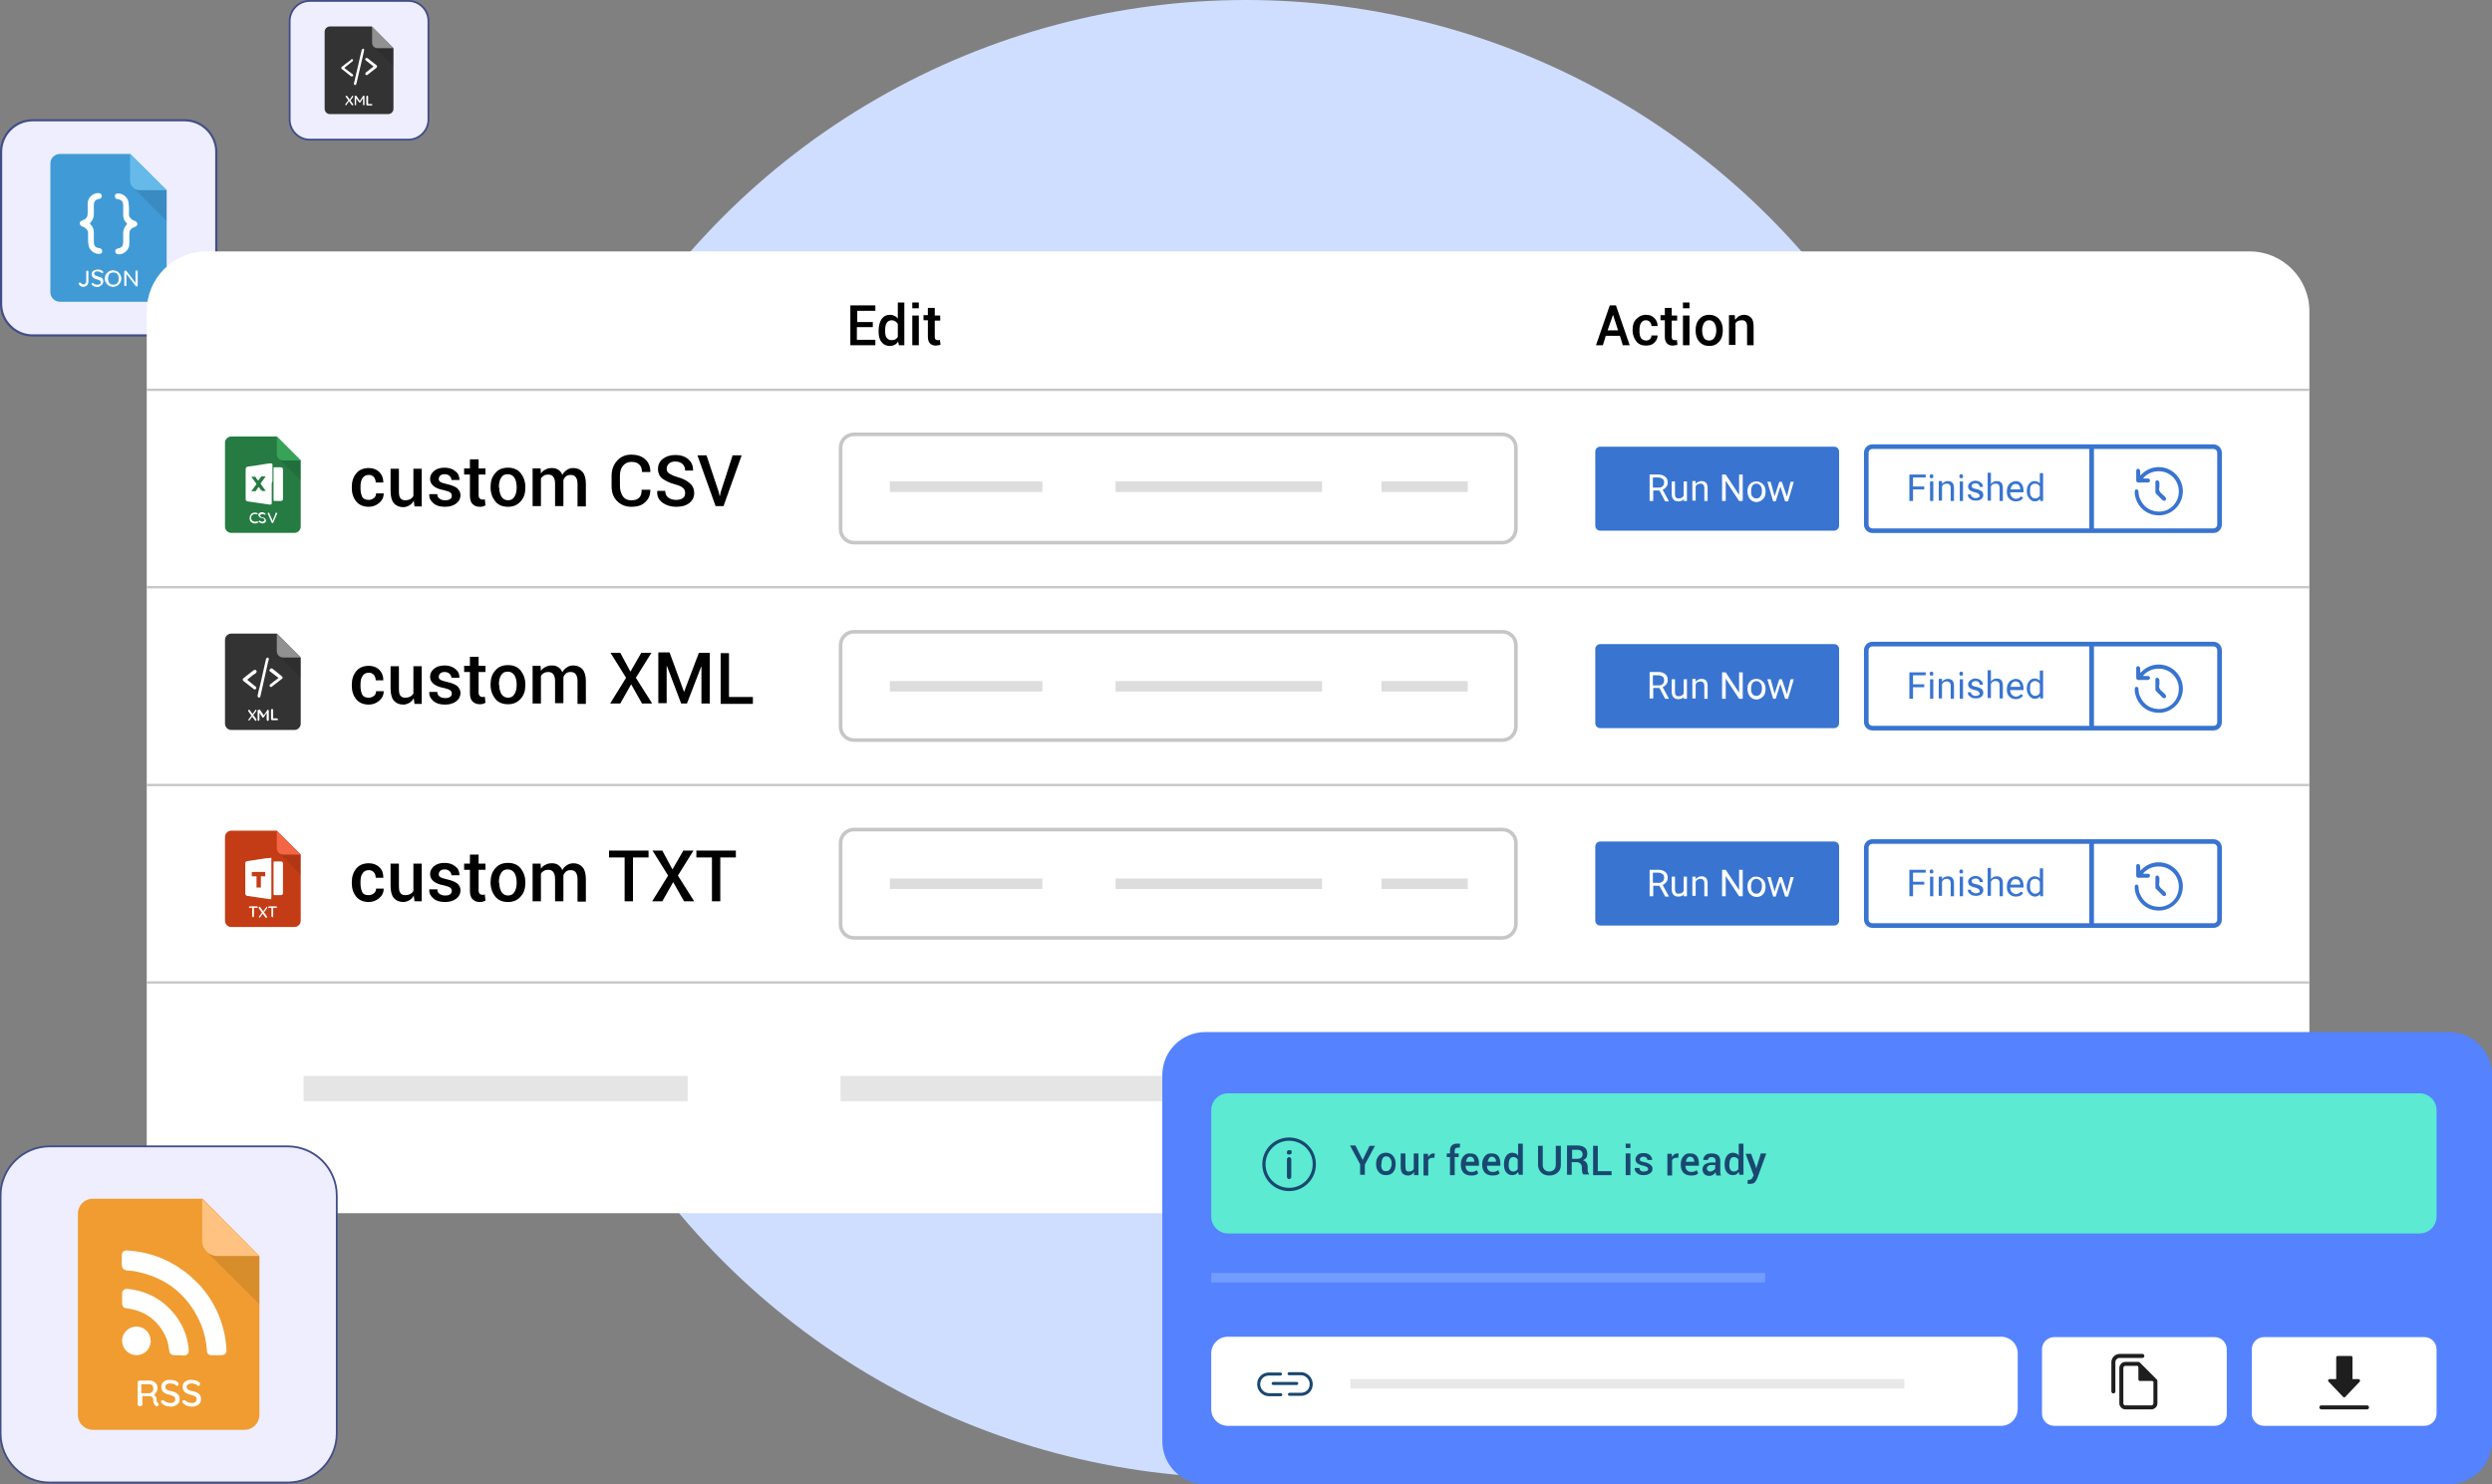 <?xml version="1.0" encoding="UTF-8"?> <!-- Generator: Adobe Illustrator 28.0.0, SVG Export Plug-In . SVG Version: 6.00 Build 0) --> <svg xmlns="http://www.w3.org/2000/svg" xmlns:xlink="http://www.w3.org/1999/xlink" version="1.1" id="Layer_1" x="0px" y="0px" viewBox="0 0 687.8 409.7" style="enable-background:new 0 0 687.8 409.7;" xml:space="preserve"><rect x="0" y="0" width="687.8" height="409.7" fill="#808080" stroke="none"/> <style type="text/css"> .st0{fill:#EEEEFF;} .st1{fill:#414D87;} .st2{fill:#409AD6;} .st3{opacity:0.1;} .st4{fill:#65BAEA;} .st5{fill:#FFFFFF;} .st6{fill:#333333;} .st7{fill:#919191;} .st8{fill:none;} .st9{clip-path:url(#SVGID_00000173121994320698724580000010168040017306333854_);} .st10{fill:#CFDEFF;} .st11{fill:none;stroke:#C6C6C6;stroke-width:0.992;stroke-miterlimit:10;} .st12{fill:#3874D0;} .st13{fill:none;stroke:#3874D0;stroke-width:1.279;stroke-miterlimit:10;} .st14{fill:none;stroke:#C6C6C6;stroke-width:0.639;stroke-miterlimit:10;} .st15{fill:#E5E5E5;} .st16{fill:#257B42;} .st17{fill:#36A358;} .st18{fill:#C43C15;} .st19{fill:#F46545;} .st20{fill:#DDDDDD;} .st21{fill:#5582FF;} .st22{fill:#5CEAD2;} .st23{fill:#1A4770;} .st24{fill:#719DFF;} .st25{fill:#E8E8E8;} .st26{fill:none;stroke:#1A4770;stroke-width:0.846;stroke-linecap:round;stroke-linejoin:round;stroke-miterlimit:10;} .st27{fill:none;stroke:#1E1E1E;stroke-width:1.102;stroke-linecap:round;stroke-linejoin:round;stroke-miterlimit:10;} .st28{fill:#1E1E1E;} .st29{fill:#F09C31;} .st30{fill:#FFC280;} </style> <g> <g> <path class="st0" d="M9,92.6c-4.8,0-8.7-3.9-8.7-8.7v-42c0-4.8,3.9-8.7,8.7-8.7h42c4.8,0,8.7,3.9,8.7,8.7v42 c0,4.8-3.9,8.7-8.7,8.7H9z"></path> <path class="st1" d="M51,33.5c4.6,0,8.4,3.8,8.4,8.4v42c0,4.6-3.8,8.4-8.4,8.4H9c-4.6,0-8.4-3.8-8.4-8.4v-42 c0-4.6,3.8-8.4,8.4-8.4H51 M51,32.9H9c-4.9,0-9,4-9,9v42c0,4.9,4,9,9,9h42c4.9,0,9-4,9-9v-42C59.9,36.9,55.9,32.9,51,32.9L51,32.9 z"></path> </g> <g> <path class="st2" d="M46,52.5v28.2c0,1.4-1.2,2.6-2.6,2.6H16.5c-1.4,0-2.6-1.2-2.6-2.6V45.1c0-1.4,1.2-2.6,2.6-2.6h19.4L46,52.5z"></path> <polygon class="st3" points="37,52 46,61 46,52.5 "></polygon> <path class="st4" d="M46,52.5h-7.5c-1.4,0-2.6-1.2-2.6-2.6v-7.5L46,52.5z"></path> <g> <path class="st5" d="M23,79.2c-0.3,0-0.5-0.1-0.7-0.2c-0.2-0.1-0.4-0.3-0.5-0.5c0-0.1-0.1-0.1-0.1-0.2c0-0.1,0-0.2,0.1-0.2 c0.1-0.1,0.1-0.1,0.2-0.1c0.1,0,0.1,0,0.2,0c0,0,0.1,0.1,0.1,0.1c0.1,0.1,0.2,0.2,0.3,0.3s0.2,0.1,0.4,0.1c0.2,0,0.3,0,0.4-0.1 c0.1-0.1,0.2-0.2,0.3-0.3s0.1-0.3,0.1-0.4V75c0-0.1,0-0.2,0.1-0.2c0.1-0.1,0.1-0.1,0.2-0.1c0.1,0,0.2,0,0.2,0.1 c0.1,0.1,0.1,0.1,0.1,0.2v2.8c0,0.3-0.1,0.5-0.2,0.7c-0.1,0.2-0.3,0.4-0.5,0.5S23.3,79.2,23,79.2z"></path> <path class="st5" d="M26.9,79.2c-0.3,0-0.6,0-0.8-0.1c-0.2-0.1-0.5-0.2-0.7-0.4c0,0-0.1-0.1-0.1-0.1c0,0,0-0.1,0-0.2 c0-0.1,0-0.2,0.1-0.2c0.1-0.1,0.1-0.1,0.2-0.1c0.1,0,0.1,0,0.2,0.1c0.2,0.2,0.3,0.3,0.5,0.3c0.2,0.1,0.4,0.1,0.6,0.1 c0.2,0,0.3,0,0.5-0.1s0.3-0.1,0.3-0.2c0.1-0.1,0.1-0.2,0.1-0.3c0-0.2,0-0.3-0.1-0.4c-0.1-0.1-0.2-0.2-0.4-0.3 c-0.2-0.1-0.4-0.1-0.6-0.2c-0.2,0-0.4-0.1-0.6-0.2s-0.3-0.2-0.4-0.3c-0.1-0.1-0.2-0.2-0.3-0.4s-0.1-0.3-0.1-0.5 c0-0.3,0.1-0.5,0.2-0.7c0.1-0.2,0.3-0.3,0.6-0.4c0.2-0.1,0.5-0.2,0.8-0.2c0.3,0,0.5,0,0.8,0.1c0.2,0.1,0.4,0.2,0.6,0.3 c0.1,0.1,0.2,0.2,0.2,0.3c0,0.1,0,0.2-0.1,0.2c-0.1,0.1-0.1,0.1-0.2,0.1c-0.1,0-0.1,0-0.2-0.1c-0.1-0.1-0.2-0.1-0.3-0.2 s-0.2-0.1-0.4-0.1c-0.1,0-0.3-0.1-0.4-0.1c-0.2,0-0.4,0-0.5,0.1s-0.2,0.1-0.3,0.2c-0.1,0.1-0.1,0.2-0.1,0.3c0,0.1,0,0.3,0.1,0.4 c0.1,0.1,0.2,0.2,0.4,0.2c0.2,0.1,0.3,0.1,0.5,0.2c0.2,0.1,0.5,0.1,0.6,0.2s0.3,0.1,0.5,0.2c0.1,0.1,0.2,0.2,0.3,0.4 s0.1,0.3,0.1,0.6c0,0.3-0.1,0.5-0.2,0.7c-0.1,0.2-0.3,0.3-0.6,0.5C27.5,79.2,27.2,79.2,26.9,79.2z"></path> <path class="st5" d="M33.5,76.9c0,0.3-0.1,0.6-0.2,0.9c-0.1,0.3-0.3,0.5-0.5,0.7c-0.2,0.2-0.4,0.4-0.7,0.5 c-0.3,0.1-0.6,0.2-0.9,0.2c-0.3,0-0.6-0.1-0.9-0.2c-0.3-0.1-0.5-0.3-0.7-0.5c-0.2-0.2-0.3-0.5-0.5-0.7c-0.1-0.3-0.2-0.6-0.2-0.9 c0-0.3,0.1-0.6,0.2-0.9c0.1-0.3,0.3-0.5,0.5-0.7c0.2-0.2,0.4-0.4,0.7-0.5c0.3-0.1,0.6-0.2,0.9-0.2c0.3,0,0.6,0.1,0.9,0.2 c0.3,0.1,0.5,0.3,0.7,0.5s0.4,0.5,0.5,0.7C33.4,76.3,33.5,76.6,33.5,76.9z M32.8,76.9c0-0.3-0.1-0.6-0.2-0.9 c-0.1-0.3-0.3-0.5-0.5-0.6c-0.2-0.1-0.5-0.2-0.8-0.2c-0.3,0-0.5,0.1-0.8,0.2c-0.2,0.1-0.4,0.3-0.5,0.6c-0.1,0.3-0.2,0.5-0.2,0.9 c0,0.3,0.1,0.6,0.2,0.9c0.1,0.3,0.3,0.5,0.5,0.6c0.2,0.1,0.5,0.2,0.8,0.2c0.3,0,0.6-0.1,0.8-0.2c0.2-0.1,0.4-0.3,0.5-0.6 S32.8,77.2,32.8,76.9z"></path> <path class="st5" d="M37.7,74.6c0.1,0,0.2,0,0.2,0.1s0.1,0.1,0.1,0.2v3.9c0,0.1,0,0.2-0.1,0.2s-0.1,0.1-0.2,0.1c0,0-0.1,0-0.1,0 c0,0-0.1,0-0.1-0.1l-2.7-3.5l0.1-0.1v3.3c0,0.1,0,0.2-0.1,0.2s-0.1,0.1-0.2,0.1c-0.1,0-0.2,0-0.2-0.1s-0.1-0.1-0.1-0.2V75 c0-0.1,0-0.2,0.1-0.2s0.1-0.1,0.2-0.1c0,0,0.1,0,0.2,0s0.1,0,0.1,0.1l2.6,3.4l-0.1,0.1v-3.3c0-0.1,0-0.2,0.1-0.2 C37.5,74.6,37.6,74.6,37.7,74.6z"></path> </g> <g> <g> <path class="st5" d="M24.3,65.8c0-0.4,0-0.8,0-1.2c0.1-0.8-0.3-1.4-1-1.8c-0.1-0.1-0.3-0.1-0.4-0.2c-0.4-0.1-0.8-0.3-0.9-0.9 c0-0.6,0.4-0.7,0.8-0.9c1.1-0.4,1.4-0.9,1.4-2.1c0-0.9,0-1.7,0-2.6c0-1.5,1.5-2.9,3-2.8c0.5,0,0.8,0.3,0.9,0.7 c0,0.5-0.2,0.8-0.7,0.9c-1.1,0.2-1.5,0.7-1.5,1.8c0,0.8,0,1.6,0,2.4c0,0.9-0.3,1.7-0.9,2.3c-0.2,0.2-0.2,0.4,0,0.6 c0.7,0.6,0.9,1.4,0.9,2.3c0,0.8,0,1.6,0,2.5c0,1.1,0.5,1.6,1.5,1.7c0.6,0.1,0.8,0.4,0.8,0.9c0,0.5-0.4,0.7-0.9,0.7 c-1.5,0-2.9-1.3-2.9-2.8C24.3,66.8,24.3,66.3,24.3,65.8C24.3,65.8,24.3,65.8,24.3,65.8z"></path> </g> <g> <path class="st5" d="M35.6,57.7c0,0.4,0,0.8,0,1.2c-0.1,0.8,0.3,1.4,1,1.8c0.1,0.1,0.3,0.1,0.4,0.2c0.4,0.1,0.8,0.3,0.9,0.9 c0,0.6-0.4,0.7-0.8,0.9c-1.1,0.4-1.4,0.9-1.4,2.1c0,0.9,0,1.7,0,2.6c0,1.5-1.5,2.9-3,2.8c-0.5,0-0.8-0.3-0.9-0.7 c0-0.5,0.2-0.8,0.7-0.9c1.1-0.2,1.5-0.7,1.5-1.8c0-0.8,0-1.6,0-2.4c0-0.9,0.3-1.7,0.9-2.3c0.2-0.2,0.2-0.4,0-0.6 c-0.7-0.6-0.9-1.4-0.9-2.3c0-0.8,0-1.6,0-2.5c0-1.1-0.5-1.6-1.5-1.7c-0.6-0.1-0.8-0.4-0.8-0.9c0-0.5,0.4-0.7,0.9-0.7 c1.5,0,2.9,1.3,2.9,2.8C35.6,56.7,35.6,57.2,35.6,57.7C35.6,57.7,35.6,57.7,35.6,57.7z"></path> </g> </g> </g> </g> <g> <g> <path class="st0" d="M85.5,38.6c-3.1,0-5.5-2.5-5.5-5.5V5.8c0-3.1,2.5-5.5,5.5-5.5h27.2c3.1,0,5.5,2.5,5.5,5.5V33 c0,3.1-2.5,5.5-5.5,5.5H85.5z"></path> <path class="st1" d="M112.7,0.5c2.9,0,5.3,2.4,5.3,5.3V33c0,2.9-2.4,5.3-5.3,5.3H85.5c-2.9,0-5.3-2.4-5.3-5.3V5.8 c0-2.9,2.4-5.3,5.3-5.3H112.7 M112.7,0H85.5c-3.2,0-5.8,2.6-5.8,5.8V33c0,3.2,2.6,5.8,5.8,5.8h27.2c3.2,0,5.8-2.6,5.8-5.8V5.8 C118.5,2.6,115.9,0,112.7,0L112.7,0z"></path> </g> <g> <path class="st6" d="M108.6,13.3V30c0,0.9-0.7,1.5-1.5,1.5h-16c-0.9,0-1.5-0.7-1.5-1.5V8.8c0-0.9,0.7-1.5,1.5-1.5h11.5L108.6,13.3 z"></path> <polygon class="st3" points="103.3,13 108.6,18.3 108.6,13.3 "></polygon> <path class="st7" d="M108.6,13.3h-4.4c-0.9,0-1.5-0.7-1.5-1.5V7.3L108.6,13.3z"></path> <g> <path class="st5" d="M95.5,29.1c0,0-0.1,0-0.1-0.1c0,0-0.1-0.1-0.1-0.1s0-0.1,0-0.1l0.8-1.1l0.2,0.3l-0.7,1 C95.6,29.1,95.6,29.1,95.5,29.1z M95.6,26.4c0.1,0,0.1,0,0.2,0.1l1.7,2.3c0,0,0,0.1,0,0.1c0,0.1,0,0.1-0.1,0.1 c0,0-0.1,0.1-0.1,0.1c-0.1,0-0.1,0-0.2-0.1l-1.7-2.3c0,0,0-0.1,0-0.1c0-0.1,0-0.1,0.1-0.1S95.5,26.4,95.6,26.4z M97.3,26.4 c0.1,0,0.1,0,0.1,0.1c0,0,0.1,0.1,0.1,0.1c0,0,0,0.1,0,0.1l-0.8,1.1l-0.2-0.3l0.7-1C97.2,26.4,97.3,26.4,97.3,26.4z"></path> <path class="st5" d="M98.2,26.4C98.2,26.4,98.2,26.4,98.2,26.4c0.1,0,0.2,0.1,0.2,0.1l1,1.5l-0.2,0l1-1.5c0-0.1,0.1-0.1,0.2-0.1 c0.1,0,0.1,0,0.1,0.1c0,0,0.1,0.1,0.1,0.1v2.3c0,0.1,0,0.1-0.1,0.1c0,0-0.1,0.1-0.1,0.1c-0.1,0-0.1,0-0.1-0.1 c0,0-0.1-0.1-0.1-0.1v-2l0.1,0l-0.8,1.3c0,0,0,0-0.1,0.1c0,0-0.1,0-0.1,0c0,0-0.1,0-0.1,0s-0.1,0-0.1-0.1L98.2,27l0.1-0.2v2.1 c0,0.1,0,0.1-0.1,0.1c0,0-0.1,0.1-0.1,0.1c-0.1,0-0.1,0-0.1-0.1c0,0-0.1-0.1-0.1-0.1v-2.3c0-0.1,0-0.1,0.1-0.1 C98.1,26.4,98.1,26.4,98.2,26.4z"></path> <path class="st5" d="M102.6,28.7c0.1,0,0.1,0,0.1,0.1c0,0,0.1,0.1,0.1,0.1c0,0.1,0,0.1-0.1,0.1c0,0-0.1,0.1-0.1,0.1h-1.3 c-0.1,0-0.1,0-0.1-0.1c0,0-0.1-0.1-0.1-0.1v-2.3c0-0.1,0-0.1,0.1-0.1c0,0,0.1-0.1,0.2-0.1c0.1,0,0.1,0,0.1,0.1 c0,0,0.1,0.1,0.1,0.1v2.2l-0.1-0.1H102.6z"></path> </g> <g> <g> <path class="st5" d="M100.5,13.7c0,0.2-0.1,0.4-0.1,0.7c-0.7,2.9-1.3,5.7-2,8.6c0,0.1-0.1,0.3-0.2,0.4c-0.1,0.1-0.3,0.1-0.4,0 c-0.1-0.1-0.2-0.3-0.1-0.4c0.2-0.9,0.4-1.8,0.6-2.6c0.5-2.2,1-4.3,1.5-6.5c0-0.1,0-0.1,0.1-0.2c0.1-0.2,0.2-0.3,0.4-0.2 C100.4,13.3,100.5,13.5,100.5,13.7z"></path> <path class="st5" d="M97.1,16.3c0.2,0,0.3,0.1,0.3,0.2c0.1,0.2,0,0.3-0.1,0.4c-0.2,0.2-0.4,0.3-0.6,0.5c-0.5,0.4-1,0.8-1.5,1.2 c-0.2,0.1-0.1,0.2,0,0.3c0.7,0.5,1.3,1,2,1.5c0.1,0.1,0.2,0.1,0.2,0.2c0.1,0.1,0.1,0.3,0,0.4c-0.1,0.1-0.2,0.1-0.4,0.1 c-0.1,0-0.2-0.1-0.2-0.1c-0.8-0.6-1.6-1.3-2.4-1.9c-0.3-0.2-0.3-0.5,0-0.7c0.8-0.6,1.6-1.3,2.5-1.9 C96.8,16.4,96.9,16.4,97.1,16.3z"></path> <path class="st5" d="M101.2,16c0.1,0,0.2,0,0.3,0.1c0.8,0.6,1.6,1.3,2.4,1.9c0.3,0.2,0.2,0.5,0,0.7c-0.8,0.6-1.6,1.3-2.4,1.9 c-0.2,0.2-0.4,0.2-0.6,0c-0.1-0.2-0.1-0.4,0.1-0.6c0.6-0.5,1.3-1,1.9-1.5c0.2-0.1,0.2-0.2,0-0.3c-0.6-0.5-1.3-1-1.9-1.5 c-0.2-0.1-0.2-0.3-0.2-0.5C100.9,16.1,101,16,101.2,16z"></path> </g> </g> </g> </g> <g> <rect class="st8" width="687.8" height="409.7"></rect> </g> <g> <defs> <rect id="SVGID_1_" width="687.8" height="409.7"></rect> </defs> <clipPath id="SVGID_00000166645532485733383130000003085374911968446347_"> <use xlink:href="#SVGID_1_" style="overflow:visible;"></use> </clipPath> <g style="clip-path:url(#SVGID_00000166645532485733383130000003085374911968446347_);"> <circle class="st10" cx="343.9" cy="204" r="204"></circle> </g> </g> <g> <g> <g> <path class="st5" d="M620.9,334.9H57c-9.1,0-16.5-7.4-16.5-16.5V85.9c0-9.1,7.4-16.5,16.5-16.5h563.9c9.1,0,16.5,7.4,16.5,16.5 v232.5C637.4,327.5,630,334.9,620.9,334.9z"></path> </g> <g> <path d="M240.8,90.3h-4.3v3.5h5.1v1.5h-6.9v-11h6.9v1.5h-5v3.1h4.3V90.3z"></path> <path d="M242.5,91.3c0-1.3,0.3-2.4,0.8-3.2c0.6-0.8,1.3-1.2,2.4-1.2c0.4,0,0.8,0.1,1.2,0.3s0.7,0.4,0.9,0.8v-4.5h1.8v11.8h-1.5 l-0.2-1c-0.3,0.4-0.6,0.7-1,0.9s-0.8,0.3-1.3,0.3c-1,0-1.8-0.4-2.3-1.1c-0.6-0.7-0.8-1.7-0.8-2.9V91.3z M244.3,91.4 c0,0.8,0.1,1.4,0.4,1.8c0.3,0.4,0.7,0.7,1.4,0.7c0.4,0,0.7-0.1,1-0.2c0.3-0.2,0.5-0.4,0.7-0.7v-3.6c-0.2-0.3-0.4-0.5-0.7-0.7 c-0.3-0.2-0.6-0.3-1-0.3c-0.6,0-1.1,0.3-1.4,0.8c-0.3,0.5-0.4,1.2-0.4,2.1V91.4z"></path> <path d="M253.6,85.1h-1.8v-1.6h1.8V85.1z M253.6,95.3h-1.8v-8.2h1.8V95.3z"></path> <path d="M258,85.1v2h1.5v1.4H258V93c0,0.3,0.1,0.6,0.2,0.7c0.1,0.1,0.3,0.2,0.6,0.2c0.1,0,0.2,0,0.3,0s0.2,0,0.3-0.1l0.2,1.3 c-0.2,0.1-0.3,0.2-0.6,0.2s-0.4,0.1-0.7,0.1c-0.7,0-1.2-0.2-1.6-0.6c-0.4-0.4-0.6-1-0.6-1.9v-4.5h-1.2v-1.4h1.2v-2H258z"></path> </g> <g> <path d="M447.1,92.7h-3.9l-0.8,2.6h-1.9l3.8-11h1.7l3.8,11h-1.9L447.1,92.7z M443.7,91.2h2.9l-1.4-4.3h0L443.7,91.2z"></path> <path d="M454.3,94c0.4,0,0.8-0.1,1.1-0.4c0.3-0.3,0.4-0.6,0.4-1h1.7l0,0c0,0.8-0.3,1.4-0.9,2c-0.6,0.6-1.4,0.8-2.3,0.8 c-1.2,0-2.1-0.4-2.7-1.2c-0.6-0.8-1-1.8-1-2.9V91c0-1.2,0.3-2.2,1-2.9s1.5-1.2,2.7-1.2c1,0,1.7,0.3,2.3,0.9 c0.6,0.6,0.9,1.3,0.9,2.2l0,0h-1.7c0-0.4-0.1-0.8-0.4-1.1c-0.3-0.3-0.6-0.5-1.1-0.5c-0.7,0-1.1,0.3-1.4,0.8s-0.4,1.1-0.4,1.9v0.3 c0,0.8,0.1,1.4,0.4,1.9C453.2,93.7,453.7,94,454.3,94z"></path> <path d="M461.4,85.1v2h1.5v1.4h-1.5V93c0,0.3,0.1,0.6,0.2,0.7c0.1,0.1,0.3,0.2,0.6,0.2c0.1,0,0.2,0,0.3,0s0.2,0,0.3-0.1l0.2,1.3 c-0.2,0.1-0.3,0.2-0.6,0.2c-0.2,0-0.4,0.1-0.7,0.1c-0.7,0-1.2-0.2-1.6-0.6s-0.6-1-0.6-1.9v-4.5h-1.2v-1.4h1.2v-2H461.4z"></path> <path d="M466.3,85.1h-1.8v-1.6h1.8V85.1z M466.3,95.3h-1.8v-8.2h1.8V95.3z"></path> <path d="M468,91.1c0-1.2,0.3-2.2,1-3s1.6-1.2,2.7-1.2c1.2,0,2.1,0.4,2.8,1.2c0.7,0.8,1,1.8,1,3v0.2c0,1.2-0.3,2.2-1,3 c-0.7,0.8-1.6,1.2-2.7,1.2c-1.2,0-2.1-0.4-2.8-1.2s-1-1.8-1-3V91.1z M469.8,91.3c0,0.8,0.2,1.5,0.5,2s0.8,0.7,1.5,0.7 c0.6,0,1.1-0.3,1.4-0.8c0.3-0.5,0.5-1.1,0.5-1.9v-0.2c0-0.8-0.2-1.4-0.5-1.9c-0.3-0.5-0.8-0.8-1.5-0.8c-0.6,0-1.1,0.3-1.4,0.8 c-0.3,0.5-0.5,1.2-0.5,1.9V91.3z"></path> <path d="M478.8,87.1l0.1,1.2c0.3-0.4,0.6-0.7,1-1c0.4-0.2,0.9-0.4,1.4-0.4c0.9,0,1.5,0.3,2,0.8c0.5,0.5,0.7,1.3,0.7,2.5v5.1h-1.8 v-5.1c0-0.6-0.1-1.1-0.4-1.4c-0.2-0.3-0.6-0.4-1.1-0.4c-0.4,0-0.7,0.1-1,0.2c-0.3,0.1-0.5,0.4-0.7,0.6v6h-1.8v-8.2H478.8z"></path> </g> <g> <path d="M101.8,138c0.5,0,1-0.2,1.4-0.5c0.4-0.3,0.6-0.8,0.6-1.3h2.1l0,0.1c0,1-0.4,1.8-1.2,2.5c-0.8,0.7-1.8,1.1-2.9,1.1 c-1.5,0-2.7-0.5-3.5-1.5s-1.2-2.2-1.2-3.7v-0.3c0-1.5,0.4-2.7,1.2-3.7c0.8-1,2-1.5,3.5-1.5c1.2,0,2.2,0.4,2.9,1.1 s1.1,1.7,1.1,2.8l0,0.1h-2.1c0-0.6-0.2-1.1-0.5-1.5c-0.4-0.4-0.8-0.6-1.4-0.6c-0.8,0-1.4,0.3-1.8,1c-0.4,0.6-0.5,1.4-0.5,2.4v0.3 c0,1,0.2,1.8,0.5,2.4C100.3,137.7,100.9,138,101.8,138z"></path> <path d="M114.2,138.2c-0.3,0.6-0.7,1-1.2,1.3c-0.5,0.3-1.1,0.5-1.7,0.5c-1.1,0-2-0.4-2.6-1.1s-0.9-1.9-0.9-3.4v-6.1h2.3v6.1 c0,1,0.1,1.7,0.4,2c0.3,0.4,0.7,0.6,1.3,0.6c0.6,0,1-0.1,1.4-0.3c0.4-0.2,0.7-0.5,0.9-0.9v-7.5h2.3v10.4h-2L114.2,138.2z"></path> <path d="M124.7,136.8c0-0.4-0.2-0.7-0.5-0.9s-0.9-0.4-1.7-0.6c-1.2-0.2-2.2-0.6-2.8-1.1s-1-1.1-1-2c0-0.9,0.4-1.6,1.1-2.2 c0.7-0.6,1.7-0.9,2.9-0.9c1.2,0,2.2,0.3,3,1c0.8,0.6,1.1,1.4,1.1,2.3l0,0.1h-2.2c0-0.4-0.2-0.8-0.5-1.1s-0.8-0.5-1.3-0.5 c-0.6,0-1,0.1-1.3,0.4c-0.3,0.3-0.4,0.6-0.4,0.9c0,0.4,0.1,0.6,0.4,0.8c0.3,0.2,0.8,0.4,1.7,0.6c1.3,0.3,2.2,0.6,2.9,1.1 c0.6,0.5,1,1.2,1,2c0,0.9-0.4,1.7-1.2,2.3c-0.8,0.6-1.8,0.9-3.1,0.9c-1.4,0-2.4-0.3-3.2-1c-0.8-0.7-1.2-1.5-1.1-2.4l0-0.1h2.2 c0,0.6,0.2,1,0.7,1.3c0.4,0.3,0.9,0.4,1.5,0.4c0.6,0,1.1-0.1,1.4-0.4C124.6,137.6,124.7,137.2,124.7,136.8z"></path> <path d="M132.1,126.8v2.5h1.9v1.7h-1.9v5.7c0,0.4,0.1,0.7,0.3,0.9c0.2,0.2,0.4,0.3,0.7,0.3c0.1,0,0.3,0,0.4,0 c0.1,0,0.2-0.1,0.3-0.1l0.2,1.7c-0.2,0.1-0.4,0.2-0.7,0.3s-0.6,0.1-0.9,0.1c-0.9,0-1.5-0.3-2-0.8c-0.5-0.5-0.7-1.3-0.7-2.4V131 h-1.6v-1.7h1.6v-2.5H132.1z"></path> <path d="M135.4,134.4c0-1.6,0.4-2.8,1.3-3.8c0.8-1,2-1.5,3.5-1.5c1.5,0,2.7,0.5,3.5,1.5s1.3,2.3,1.3,3.8v0.2 c0,1.6-0.4,2.8-1.3,3.8s-2,1.5-3.5,1.5c-1.5,0-2.7-0.5-3.5-1.5c-0.8-1-1.3-2.3-1.3-3.8V134.4z M137.8,134.6c0,1,0.2,1.8,0.6,2.5 c0.4,0.6,1,1,1.8,1c0.8,0,1.4-0.3,1.8-1c0.4-0.6,0.6-1.5,0.6-2.5v-0.2c0-1-0.2-1.8-0.6-2.5c-0.4-0.6-1-1-1.9-1 c-0.8,0-1.4,0.3-1.8,1c-0.4,0.6-0.6,1.5-0.6,2.5V134.6z"></path> <path d="M149.2,129.3l0.1,1.4c0.3-0.5,0.8-0.9,1.3-1.1c0.5-0.3,1.1-0.4,1.8-0.4c0.7,0,1.3,0.2,1.7,0.5c0.5,0.3,0.9,0.8,1.1,1.4 c0.3-0.6,0.7-1,1.3-1.4s1.1-0.5,1.8-0.5c1,0,1.9,0.4,2.5,1.1c0.6,0.7,0.9,1.8,0.9,3.3v6.2h-2.3v-6.2c0-0.9-0.2-1.5-0.5-1.9 c-0.3-0.4-0.8-0.6-1.4-0.6c-0.5,0-0.9,0.1-1.3,0.4c-0.3,0.3-0.6,0.6-0.7,1.1c0,0.1,0,0.2,0,0.2s0,0.1,0,0.2v6.7h-2.3v-6.2 c0-0.9-0.2-1.5-0.5-1.9c-0.3-0.4-0.8-0.6-1.4-0.6c-0.5,0-0.9,0.1-1.2,0.3c-0.3,0.2-0.6,0.4-0.8,0.8v7.6H147v-10.4H149.2z"></path> <path d="M179.5,135.1L179.5,135.1c0,1.5-0.4,2.6-1.4,3.5c-0.9,0.9-2.2,1.3-3.8,1.3c-1.6,0-2.9-0.5-4-1.6s-1.5-2.5-1.5-4.2v-2.7 c0-1.7,0.5-3.1,1.5-4.2s2.3-1.7,3.9-1.7c1.6,0,2.9,0.4,3.9,1.3c0.9,0.8,1.4,2,1.4,3.4l0,0.1h-2.3c0-0.9-0.3-1.7-0.8-2.1 c-0.5-0.5-1.2-0.7-2.2-0.7c-0.9,0-1.7,0.4-2.3,1.1c-0.6,0.8-0.8,1.7-0.8,2.8v2.7c0,1.2,0.3,2.1,0.8,2.9c0.6,0.8,1.3,1.1,2.3,1.1 c1,0,1.7-0.2,2.2-0.7c0.5-0.5,0.7-1.2,0.7-2.2H179.5z"></path> <path d="M189.1,136.1c0-0.6-0.2-1.1-0.6-1.4c-0.4-0.4-1.1-0.7-2.2-1c-1.5-0.4-2.7-1-3.5-1.6s-1.2-1.6-1.2-2.6 c0-1.1,0.4-2.1,1.3-2.8c0.9-0.7,2-1.1,3.5-1.1c1.5,0,2.7,0.4,3.6,1.2c0.9,0.8,1.3,1.8,1.3,3l0,0.1h-2.2c0-0.7-0.2-1.3-0.7-1.8 c-0.5-0.4-1.1-0.7-2-0.7c-0.8,0-1.4,0.2-1.8,0.6c-0.4,0.4-0.6,0.9-0.6,1.4c0,0.5,0.2,1,0.7,1.3c0.5,0.3,1.2,0.7,2.3,1 c1.5,0.4,2.6,1,3.4,1.7c0.8,0.7,1.2,1.6,1.2,2.7c0,1.2-0.5,2.1-1.4,2.8s-2.1,1-3.6,1c-1.4,0-2.7-0.4-3.7-1.1 c-1.1-0.8-1.6-1.8-1.5-3.2l0-0.1h2.2c0,0.8,0.3,1.5,0.9,1.9c0.6,0.4,1.3,0.6,2.1,0.6c0.8,0,1.5-0.2,1.9-0.5 C188.9,137.2,189.1,136.7,189.1,136.1z"></path> <path d="M198.4,135.9l0.2,1h0.1l0.2-1l3.3-10.2h2.5l-5,14h-2.2l-5-14h2.5L198.4,135.9z"></path> </g> <path class="st11" d="M414.7,149.8h-179c-2,0-3.7-1.6-3.7-3.7v-22.5c0-2,1.6-3.7,3.7-3.7h179c2,0,3.7,1.6,3.7,3.7v22.5 C418.3,148.1,416.7,149.8,414.7,149.8z"></path> <path class="st12" d="M506.2,146.5h-64.5c-0.8,0-1.4-0.6-1.4-1.4v-20.4c0-0.8,0.6-1.4,1.4-1.4h64.5c0.8,0,1.4,0.6,1.4,1.4v20.4 C507.6,145.8,507,146.5,506.2,146.5z"></path> <path class="st13" d="M610.9,146.5h-94.1c-0.9,0-1.7-0.7-1.7-1.7v-19.8c0-0.9,0.7-1.7,1.7-1.7h94.1c0.9,0,1.7,0.7,1.7,1.7v19.8 C612.6,145.7,611.9,146.5,610.9,146.5z"></path> <line class="st13" x1="577.3" y1="123.3" x2="577.3" y2="146.5"></line> <g> <path class="st5" d="M458,135.4h-1.7v2.9h-1v-7.3h2.4c0.8,0,1.4,0.2,1.9,0.6s0.7,0.9,0.7,1.6c0,0.5-0.1,0.8-0.4,1.2 s-0.6,0.6-1,0.8l1.7,3.1v0.1h-1L458,135.4z M456.3,134.6h1.5c0.5,0,0.9-0.1,1.1-0.4c0.3-0.2,0.4-0.6,0.4-1c0-0.5-0.1-0.8-0.4-1 c-0.3-0.2-0.7-0.4-1.2-0.4h-1.5V134.6z"></path> <path class="st5" d="M464.8,137.8c-0.4,0.4-0.9,0.6-1.6,0.6c-0.6,0-1-0.2-1.3-0.5c-0.3-0.3-0.5-0.8-0.5-1.5v-3.5h0.9v3.5 c0,0.8,0.3,1.2,1,1.2c0.7,0,1.2-0.3,1.4-0.8v-3.9h0.9v5.4h-0.9L464.8,137.8z"></path> <path class="st5" d="M468,132.9l0,0.7c0.4-0.5,1-0.8,1.6-0.8c1.1,0,1.7,0.6,1.7,1.9v3.6h-0.9v-3.6c0-0.4-0.1-0.7-0.3-0.9 s-0.4-0.3-0.8-0.3c-0.3,0-0.6,0.1-0.8,0.2s-0.4,0.4-0.5,0.6v3.9h-0.9v-5.4H468z"></path> <path class="st5" d="M481,138.3h-1l-3.7-5.6v5.6h-1v-7.3h1l3.7,5.6v-5.6h1V138.3z"></path> <path class="st5" d="M482.3,135.6c0-0.5,0.1-1,0.3-1.4s0.5-0.7,0.9-1c0.4-0.2,0.8-0.3,1.3-0.3c0.7,0,1.3,0.3,1.8,0.8 c0.5,0.5,0.7,1.2,0.7,2v0.1c0,0.5-0.1,1-0.3,1.4c-0.2,0.4-0.5,0.7-0.9,1c-0.4,0.2-0.8,0.4-1.3,0.4c-0.7,0-1.3-0.3-1.8-0.8 C482.6,137.2,482.3,136.5,482.3,135.6L482.3,135.6z M483.3,135.7c0,0.6,0.1,1.1,0.4,1.4c0.3,0.4,0.7,0.5,1.1,0.5 c0.5,0,0.8-0.2,1.1-0.6c0.3-0.4,0.4-0.9,0.4-1.5c0-0.6-0.1-1.1-0.4-1.4c-0.3-0.4-0.7-0.6-1.1-0.6c-0.5,0-0.8,0.2-1.1,0.5 C483.4,134.5,483.3,135,483.3,135.7z"></path> <path class="st5" d="M493.2,137.1l1-4.1h0.9l-1.6,5.4h-0.8l-1.3-4.1l-1.3,4.1h-0.7l-1.6-5.4h0.9l1.1,4l1.3-4h0.7L493.2,137.1z"></path> </g> <g> <g> <path class="st12" d="M531.1,135.1h-3.1v3.2h-1v-7.3h4.5v0.8h-3.5v2.5h3.1V135.1z"></path> <path class="st12" d="M532.6,131.5c0-0.1,0-0.3,0.1-0.4c0.1-0.1,0.2-0.2,0.4-0.2s0.3,0.1,0.4,0.2c0.1,0.1,0.1,0.2,0.1,0.4 s0,0.3-0.1,0.4c-0.1,0.1-0.2,0.1-0.4,0.1s-0.3,0-0.4-0.1C532.7,131.8,532.6,131.7,532.6,131.5z M533.6,138.3h-0.9v-5.4h0.9 V138.3z"></path> <path class="st12" d="M536,132.9l0,0.7c0.4-0.5,1-0.8,1.6-0.8c1.1,0,1.7,0.6,1.7,1.9v3.6h-0.9v-3.6c0-0.4-0.1-0.7-0.3-0.9 s-0.4-0.3-0.8-0.3c-0.3,0-0.6,0.1-0.8,0.2s-0.4,0.4-0.5,0.6v3.9h-0.9v-5.4H536z"></path> <path class="st12" d="M540.8,131.5c0-0.1,0-0.3,0.1-0.4c0.1-0.1,0.2-0.2,0.4-0.2s0.3,0.1,0.4,0.2c0.1,0.1,0.1,0.2,0.1,0.4 s0,0.3-0.1,0.4c-0.1,0.1-0.2,0.1-0.4,0.1s-0.3,0-0.4-0.1C540.8,131.8,540.8,131.7,540.8,131.5z M541.8,138.3h-0.9v-5.4h0.9 V138.3z"></path> <path class="st12" d="M546.4,136.9c0-0.2-0.1-0.4-0.3-0.6c-0.2-0.1-0.5-0.3-1-0.4c-0.5-0.1-0.8-0.2-1.1-0.4 c-0.3-0.1-0.5-0.3-0.6-0.5c-0.1-0.2-0.2-0.4-0.2-0.7c0-0.4,0.2-0.8,0.6-1.1c0.4-0.3,0.9-0.5,1.4-0.5c0.6,0,1.1,0.2,1.5,0.5 c0.4,0.3,0.6,0.7,0.6,1.2h-0.9c0-0.3-0.1-0.5-0.3-0.7s-0.5-0.3-0.8-0.3c-0.3,0-0.6,0.1-0.8,0.2c-0.2,0.1-0.3,0.3-0.3,0.6 c0,0.2,0.1,0.4,0.3,0.5c0.2,0.1,0.5,0.2,1,0.3c0.5,0.1,0.8,0.2,1.1,0.4c0.3,0.1,0.5,0.3,0.6,0.5c0.1,0.2,0.2,0.4,0.2,0.7 c0,0.5-0.2,0.9-0.6,1.2c-0.4,0.3-0.9,0.4-1.5,0.4c-0.4,0-0.8-0.1-1.1-0.2c-0.3-0.2-0.6-0.4-0.8-0.6c-0.2-0.3-0.3-0.6-0.3-0.9 h0.9c0,0.3,0.1,0.6,0.4,0.7c0.2,0.2,0.5,0.3,0.9,0.3c0.3,0,0.6-0.1,0.8-0.2S546.4,137.1,546.4,136.9z"></path> <path class="st12" d="M549.5,133.6c0.4-0.5,0.9-0.8,1.6-0.8c1.1,0,1.7,0.6,1.7,1.9v3.6h-0.9v-3.6c0-0.4-0.1-0.7-0.3-0.9 s-0.4-0.3-0.8-0.3c-0.3,0-0.6,0.1-0.8,0.2s-0.4,0.4-0.5,0.6v3.9h-0.9v-7.7h0.9V133.6z"></path> <path class="st12" d="M556.4,138.4c-0.7,0-1.3-0.2-1.8-0.7c-0.5-0.5-0.7-1.1-0.7-1.9v-0.2c0-0.5,0.1-1,0.3-1.4 c0.2-0.4,0.5-0.8,0.9-1c0.4-0.2,0.8-0.4,1.2-0.4c0.7,0,1.2,0.2,1.6,0.7s0.6,1.1,0.6,2v0.4h-3.7c0,0.5,0.2,1,0.5,1.3 c0.3,0.3,0.7,0.5,1.1,0.5c0.3,0,0.6-0.1,0.8-0.2c0.2-0.1,0.4-0.3,0.6-0.5l0.6,0.4C558,138.1,557.3,138.4,556.4,138.4z M556.3,133.6c-0.4,0-0.7,0.1-0.9,0.4c-0.3,0.3-0.4,0.7-0.5,1.1h2.7v-0.1c0-0.5-0.2-0.8-0.4-1.1 C557,133.7,556.7,133.6,556.3,133.6z"></path> <path class="st12" d="M559.4,135.6c0-0.8,0.2-1.5,0.6-2c0.4-0.5,0.9-0.8,1.5-0.8c0.6,0,1.1,0.2,1.5,0.6v-2.8h0.9v7.7h-0.8l0-0.6 c-0.4,0.5-0.9,0.7-1.5,0.7c-0.6,0-1.1-0.3-1.5-0.8S559.4,136.5,559.4,135.6L559.4,135.6z M560.3,135.7c0,0.6,0.1,1.1,0.4,1.4 c0.3,0.3,0.6,0.5,1,0.5c0.6,0,1-0.3,1.3-0.8v-2.5c-0.3-0.5-0.7-0.8-1.3-0.8c-0.5,0-0.8,0.2-1.1,0.5S560.3,135,560.3,135.7z"></path> </g> </g> <g> <g> <path class="st12" d="M591.6,132.1c0.4,0,0.8,0,1.2,0c0.4,0,0.6,0.2,0.6,0.5c0,0.3-0.2,0.6-0.6,0.6c-0.9,0-1.7,0-2.6,0 c-0.4,0-0.6-0.2-0.6-0.7c0-0.8,0-1.7,0-2.5c0-0.4,0.2-0.6,0.5-0.6c0.3,0,0.5,0.2,0.6,0.6c0,0.4,0,0.8,0,1.2 c0.2,0,0.2-0.2,0.3-0.2c3.5-3.6,9.4-2.3,11.1,2.4c1.4,3.9-1.2,8.2-5.3,8.8c-3.8,0.5-7.1-2-7.6-5.9c0-0.2,0-0.5,0-0.7 c0-0.3,0.2-0.5,0.5-0.5c0.3,0,0.5,0.2,0.5,0.5c0.1,0.8,0.1,1.5,0.5,2.2c0.9,2,2.5,3.2,4.7,3.4c2.9,0.3,5.5-1.8,5.9-4.7 c0.5-3.3-1.9-6.2-5.1-6.4c-1.8-0.1-3.4,0.5-4.6,1.8c0,0-0.1,0.1-0.1,0.1C591.6,132,591.6,132,591.6,132.1z"></path> <path class="st12" d="M596,134.5c-0.3,0.8,0.2,1.5,1,2.1c0.3,0.2,0.5,0.5,0.7,0.7c0.2,0.3,0.2,0.6,0,0.8c-0.2,0.2-0.5,0.2-0.8,0 c-0.6-0.6-1.2-1.2-1.8-1.8c-0.1-0.1-0.2-0.2-0.2-0.4c0-0.9,0-1.8,0-2.8c0-0.3,0.2-0.5,0.4-0.5c0.3-0.1,0.6,0.2,0.7,0.6 C596,133.5,596,133.9,596,134.5z"></path> </g> </g> <g> <path d="M101.8,192.6c0.5,0,1-0.2,1.4-0.5c0.4-0.3,0.6-0.8,0.6-1.3h2.1l0,0.1c0,1-0.4,1.8-1.2,2.5c-0.8,0.7-1.8,1.1-2.9,1.1 c-1.5,0-2.7-0.5-3.5-1.5s-1.2-2.2-1.2-3.7v-0.3c0-1.5,0.4-2.7,1.2-3.7c0.8-1,2-1.5,3.5-1.5c1.2,0,2.2,0.4,2.9,1.1 s1.1,1.7,1.1,2.8l0,0.1h-2.1c0-0.6-0.2-1.1-0.5-1.5c-0.4-0.4-0.8-0.6-1.4-0.6c-0.8,0-1.4,0.3-1.8,1c-0.4,0.6-0.5,1.4-0.5,2.4v0.3 c0,1,0.2,1.8,0.5,2.4C100.3,192.3,100.9,192.6,101.8,192.6z"></path> <path d="M114.2,192.7c-0.3,0.6-0.7,1-1.2,1.3c-0.5,0.3-1.1,0.5-1.7,0.5c-1.1,0-2-0.4-2.6-1.1s-0.9-1.9-0.9-3.4v-6.1h2.3v6.1 c0,1,0.1,1.7,0.4,2c0.3,0.4,0.7,0.6,1.3,0.6c0.6,0,1-0.1,1.4-0.3c0.4-0.2,0.7-0.5,0.9-0.9v-7.5h2.3v10.4h-2L114.2,192.7z"></path> <path d="M124.7,191.4c0-0.4-0.2-0.7-0.5-0.9s-0.9-0.4-1.7-0.6c-1.2-0.2-2.2-0.6-2.8-1.1s-1-1.1-1-2c0-0.9,0.4-1.6,1.1-2.2 c0.7-0.6,1.7-0.9,2.9-0.9c1.2,0,2.2,0.3,3,1c0.8,0.6,1.1,1.4,1.1,2.3l0,0.1h-2.2c0-0.4-0.2-0.8-0.5-1.1s-0.8-0.5-1.3-0.5 c-0.6,0-1,0.1-1.3,0.4c-0.3,0.3-0.4,0.6-0.4,0.9c0,0.4,0.1,0.6,0.4,0.8c0.3,0.2,0.8,0.4,1.7,0.6c1.3,0.3,2.2,0.6,2.9,1.1 c0.6,0.5,1,1.2,1,2c0,0.9-0.4,1.7-1.2,2.3c-0.8,0.6-1.8,0.9-3.1,0.9c-1.4,0-2.4-0.3-3.2-1c-0.8-0.7-1.2-1.5-1.1-2.4l0-0.1h2.2 c0,0.6,0.2,1,0.7,1.3c0.4,0.3,0.9,0.4,1.5,0.4c0.6,0,1.1-0.1,1.4-0.4C124.6,192.1,124.7,191.8,124.7,191.4z"></path> <path d="M132.1,181.3v2.5h1.9v1.7h-1.9v5.7c0,0.4,0.1,0.7,0.3,0.9c0.2,0.2,0.4,0.3,0.7,0.3c0.1,0,0.3,0,0.4,0 c0.1,0,0.2-0.1,0.3-0.1l0.2,1.7c-0.2,0.1-0.4,0.2-0.7,0.3s-0.6,0.1-0.9,0.1c-0.9,0-1.5-0.3-2-0.8c-0.5-0.5-0.7-1.3-0.7-2.4v-5.7 h-1.6v-1.7h1.6v-2.5H132.1z"></path> <path d="M135.4,188.9c0-1.6,0.4-2.8,1.3-3.8c0.8-1,2-1.5,3.5-1.5c1.5,0,2.7,0.5,3.5,1.5s1.3,2.3,1.3,3.8v0.2 c0,1.6-0.4,2.8-1.3,3.8s-2,1.5-3.5,1.5c-1.5,0-2.7-0.5-3.5-1.5c-0.8-1-1.3-2.3-1.3-3.8V188.9z M137.8,189.1c0,1,0.2,1.8,0.6,2.5 c0.4,0.6,1,1,1.8,1c0.8,0,1.4-0.3,1.8-1c0.4-0.6,0.6-1.5,0.6-2.5v-0.2c0-1-0.2-1.8-0.6-2.5c-0.4-0.6-1-1-1.9-1 c-0.8,0-1.4,0.3-1.8,1c-0.4,0.6-0.6,1.5-0.6,2.5V189.1z"></path> <path d="M149.2,183.8l0.1,1.4c0.3-0.5,0.8-0.9,1.3-1.1c0.5-0.3,1.1-0.4,1.8-0.4c0.7,0,1.3,0.2,1.7,0.5c0.5,0.3,0.9,0.8,1.1,1.4 c0.3-0.6,0.7-1,1.3-1.4s1.1-0.5,1.8-0.5c1,0,1.9,0.4,2.5,1.1c0.6,0.7,0.9,1.8,0.9,3.3v6.2h-2.3V188c0-0.9-0.2-1.5-0.5-1.9 c-0.3-0.4-0.8-0.6-1.4-0.6c-0.5,0-0.9,0.1-1.3,0.4c-0.3,0.3-0.6,0.6-0.7,1.1c0,0.1,0,0.2,0,0.2s0,0.1,0,0.2v6.7h-2.3V188 c0-0.9-0.2-1.5-0.5-1.9c-0.3-0.4-0.8-0.6-1.4-0.6c-0.5,0-0.9,0.1-1.2,0.3c-0.3,0.2-0.6,0.4-0.8,0.8v7.6H147v-10.4H149.2z"></path> <path d="M174,185.4l3-5.2h2.8l-4.3,6.9l4.5,7.1h-2.8l-3-5.3l-3,5.3h-2.8l4.4-7.1l-4.3-6.9h2.7L174,185.4z"></path> <path d="M188.8,191L188.8,191l4.1-10.8h3v14h-2.3v-10.1l-0.1,0l-3.9,10.1h-1.6l-3.9-10.3l-0.1,0v10.2h-2.3v-14h3.1L188.8,191z"></path> <path d="M201.2,192.4h6.6v1.9h-8.9v-14h2.3V192.4z"></path> </g> <path class="st11" d="M414.7,204.3h-179c-2,0-3.7-1.6-3.7-3.7v-22.5c0-2,1.6-3.7,3.7-3.7h179c2,0,3.7,1.6,3.7,3.7v22.5 C418.3,202.7,416.7,204.3,414.7,204.3z"></path> <path class="st12" d="M506.2,201h-64.5c-0.8,0-1.4-0.6-1.4-1.4v-20.4c0-0.8,0.6-1.4,1.4-1.4h64.5c0.8,0,1.4,0.6,1.4,1.4v20.4 C507.6,200.4,507,201,506.2,201z"></path> <path class="st13" d="M610.9,201h-94.1c-0.9,0-1.7-0.7-1.7-1.7v-19.8c0-0.9,0.7-1.7,1.7-1.7h94.1c0.9,0,1.7,0.7,1.7,1.7v19.8 C612.6,200.3,611.9,201,610.9,201z"></path> <line class="st13" x1="577.3" y1="177.8" x2="577.3" y2="201"></line> <g> <path class="st5" d="M458,189.9h-1.7v2.9h-1v-7.3h2.4c0.8,0,1.4,0.2,1.9,0.6s0.7,0.9,0.7,1.6c0,0.5-0.1,0.8-0.4,1.2 s-0.6,0.6-1,0.8l1.7,3.1v0.1h-1L458,189.9z M456.3,189.2h1.5c0.5,0,0.9-0.1,1.1-0.4c0.3-0.2,0.4-0.6,0.4-1c0-0.5-0.1-0.8-0.4-1 c-0.3-0.2-0.7-0.4-1.2-0.4h-1.5V189.2z"></path> <path class="st5" d="M464.8,192.4c-0.4,0.4-0.9,0.6-1.6,0.6c-0.6,0-1-0.2-1.3-0.5c-0.3-0.3-0.5-0.8-0.5-1.5v-3.5h0.9v3.5 c0,0.8,0.3,1.2,1,1.2c0.7,0,1.2-0.3,1.4-0.8v-3.9h0.9v5.4h-0.9L464.8,192.4z"></path> <path class="st5" d="M468,187.5l0,0.7c0.4-0.5,1-0.8,1.6-0.8c1.1,0,1.7,0.6,1.7,1.9v3.6h-0.9v-3.6c0-0.4-0.1-0.7-0.3-0.9 s-0.4-0.3-0.8-0.3c-0.3,0-0.6,0.1-0.8,0.2s-0.4,0.4-0.5,0.6v3.9h-0.9v-5.4H468z"></path> <path class="st5" d="M481,192.9h-1l-3.7-5.6v5.6h-1v-7.3h1l3.7,5.6v-5.6h1V192.9z"></path> <path class="st5" d="M482.3,190.1c0-0.5,0.1-1,0.3-1.4s0.5-0.7,0.9-1c0.4-0.2,0.8-0.3,1.3-0.3c0.7,0,1.3,0.3,1.8,0.8 c0.5,0.5,0.7,1.2,0.7,2v0.1c0,0.5-0.1,1-0.3,1.4c-0.2,0.4-0.5,0.7-0.9,1c-0.4,0.2-0.8,0.4-1.3,0.4c-0.7,0-1.3-0.3-1.8-0.8 C482.6,191.7,482.3,191,482.3,190.1L482.3,190.1z M483.3,190.2c0,0.6,0.1,1.1,0.4,1.4c0.3,0.4,0.7,0.5,1.1,0.5 c0.5,0,0.8-0.2,1.1-0.6c0.3-0.4,0.4-0.9,0.4-1.5c0-0.6-0.1-1.1-0.4-1.4c-0.3-0.4-0.7-0.6-1.1-0.6c-0.5,0-0.8,0.2-1.1,0.5 C483.4,189,483.3,189.6,483.3,190.2z"></path> <path class="st5" d="M493.2,191.6l1-4.1h0.9l-1.6,5.4h-0.8l-1.3-4.1l-1.3,4.1h-0.7l-1.6-5.4h0.9l1.1,4l1.3-4h0.7L493.2,191.6z"></path> </g> <g> <g> <path class="st12" d="M531.1,189.7h-3.1v3.2h-1v-7.3h4.5v0.8h-3.5v2.5h3.1V189.7z"></path> <path class="st12" d="M532.6,186c0-0.1,0-0.3,0.1-0.4c0.1-0.1,0.2-0.2,0.4-0.2s0.3,0.1,0.4,0.2c0.1,0.1,0.1,0.2,0.1,0.4 s0,0.3-0.1,0.4c-0.1,0.1-0.2,0.1-0.4,0.1s-0.3,0-0.4-0.1C532.7,186.3,532.6,186.2,532.6,186z M533.6,192.9h-0.9v-5.4h0.9V192.9z "></path> <path class="st12" d="M536,187.5l0,0.7c0.4-0.5,1-0.8,1.6-0.8c1.1,0,1.7,0.6,1.7,1.9v3.6h-0.9v-3.6c0-0.4-0.1-0.7-0.3-0.9 s-0.4-0.3-0.8-0.3c-0.3,0-0.6,0.1-0.8,0.2s-0.4,0.4-0.5,0.6v3.9h-0.9v-5.4H536z"></path> <path class="st12" d="M540.8,186c0-0.1,0-0.3,0.1-0.4c0.1-0.1,0.2-0.2,0.4-0.2s0.3,0.1,0.4,0.2c0.1,0.1,0.1,0.2,0.1,0.4 s0,0.3-0.1,0.4c-0.1,0.1-0.2,0.1-0.4,0.1s-0.3,0-0.4-0.1C540.8,186.3,540.8,186.2,540.8,186z M541.8,192.9h-0.9v-5.4h0.9V192.9z "></path> <path class="st12" d="M546.4,191.5c0-0.2-0.1-0.4-0.3-0.6c-0.2-0.1-0.5-0.3-1-0.4c-0.5-0.1-0.8-0.2-1.1-0.4 c-0.3-0.1-0.5-0.3-0.6-0.5c-0.1-0.2-0.2-0.4-0.2-0.7c0-0.4,0.2-0.8,0.6-1.1c0.4-0.3,0.9-0.5,1.4-0.5c0.6,0,1.1,0.2,1.5,0.5 c0.4,0.3,0.6,0.7,0.6,1.2h-0.9c0-0.3-0.1-0.5-0.3-0.7s-0.5-0.3-0.8-0.3c-0.3,0-0.6,0.1-0.8,0.2c-0.2,0.1-0.3,0.3-0.3,0.6 c0,0.2,0.1,0.4,0.3,0.5c0.2,0.1,0.5,0.2,1,0.3c0.5,0.1,0.8,0.2,1.1,0.4c0.3,0.1,0.5,0.3,0.6,0.5c0.1,0.2,0.2,0.4,0.2,0.7 c0,0.5-0.2,0.9-0.6,1.2c-0.4,0.3-0.9,0.4-1.5,0.4c-0.4,0-0.8-0.1-1.1-0.2c-0.3-0.2-0.6-0.4-0.8-0.6c-0.2-0.3-0.3-0.6-0.3-0.9 h0.9c0,0.3,0.1,0.6,0.4,0.7c0.2,0.2,0.5,0.3,0.9,0.3c0.3,0,0.6-0.1,0.8-0.2S546.4,191.7,546.4,191.5z"></path> <path class="st12" d="M549.5,188.1c0.4-0.5,0.9-0.8,1.6-0.8c1.1,0,1.7,0.6,1.7,1.9v3.6h-0.9v-3.6c0-0.4-0.1-0.7-0.3-0.9 s-0.4-0.3-0.8-0.3c-0.3,0-0.6,0.1-0.8,0.2s-0.4,0.4-0.5,0.6v3.9h-0.9v-7.7h0.9V188.1z"></path> <path class="st12" d="M556.4,193c-0.7,0-1.3-0.2-1.8-0.7c-0.5-0.5-0.7-1.1-0.7-1.9v-0.2c0-0.5,0.1-1,0.3-1.4 c0.2-0.4,0.5-0.8,0.9-1c0.4-0.2,0.8-0.4,1.2-0.4c0.7,0,1.2,0.2,1.6,0.7s0.6,1.1,0.6,2v0.4h-3.7c0,0.5,0.2,1,0.5,1.3 c0.3,0.3,0.7,0.5,1.1,0.5c0.3,0,0.6-0.1,0.8-0.2c0.2-0.1,0.4-0.3,0.6-0.5l0.6,0.4C558,192.6,557.3,193,556.4,193z M556.3,188.1 c-0.4,0-0.7,0.1-0.9,0.4c-0.3,0.3-0.4,0.7-0.5,1.1h2.7v-0.1c0-0.5-0.2-0.8-0.4-1.1C557,188.3,556.7,188.1,556.3,188.1z"></path> <path class="st12" d="M559.4,190.1c0-0.8,0.2-1.5,0.6-2c0.4-0.5,0.9-0.8,1.5-0.8c0.6,0,1.1,0.2,1.5,0.6v-2.8h0.9v7.7h-0.8l0-0.6 c-0.4,0.5-0.9,0.7-1.5,0.7c-0.6,0-1.1-0.3-1.5-0.8S559.4,191,559.4,190.1L559.4,190.1z M560.3,190.2c0,0.6,0.1,1.1,0.4,1.4 c0.3,0.3,0.6,0.5,1,0.5c0.6,0,1-0.3,1.3-0.8v-2.5c-0.3-0.5-0.7-0.8-1.3-0.8c-0.5,0-0.8,0.2-1.1,0.5S560.3,189.6,560.3,190.2z"></path> </g> </g> <g> <g> <path class="st12" d="M591.6,186.6c0.4,0,0.8,0,1.2,0c0.4,0,0.6,0.2,0.6,0.5c0,0.3-0.2,0.6-0.6,0.6c-0.9,0-1.7,0-2.6,0 c-0.4,0-0.6-0.2-0.6-0.7c0-0.8,0-1.7,0-2.5c0-0.4,0.2-0.6,0.5-0.6c0.3,0,0.5,0.2,0.6,0.6c0,0.4,0,0.8,0,1.2 c0.2,0,0.2-0.2,0.3-0.2c3.5-3.6,9.4-2.3,11.1,2.4c1.4,3.9-1.2,8.2-5.3,8.8c-3.8,0.5-7.1-2-7.6-5.9c0-0.2,0-0.5,0-0.7 c0-0.3,0.2-0.5,0.5-0.5c0.3,0,0.5,0.2,0.5,0.5c0.1,0.8,0.1,1.5,0.5,2.2c0.9,2,2.5,3.2,4.7,3.4c2.9,0.3,5.5-1.8,5.9-4.7 c0.5-3.3-1.9-6.2-5.1-6.4c-1.8-0.1-3.4,0.5-4.6,1.8c0,0-0.1,0.1-0.1,0.1C591.6,186.5,591.6,186.6,591.6,186.6z"></path> <path class="st12" d="M596,189c-0.3,0.8,0.2,1.5,1,2.1c0.3,0.2,0.5,0.5,0.7,0.7c0.2,0.3,0.2,0.6,0,0.8c-0.2,0.2-0.5,0.2-0.8,0 c-0.6-0.6-1.2-1.2-1.8-1.8c-0.1-0.1-0.2-0.2-0.2-0.4c0-0.9,0-1.8,0-2.8c0-0.3,0.2-0.5,0.4-0.5c0.3-0.1,0.6,0.2,0.7,0.6 C596,188.1,596,188.4,596,189z"></path> </g> </g> <line class="st14" x1="40.5" y1="107.6" x2="637.4" y2="107.6"></line> <g> <path d="M101.8,247.1c0.5,0,1-0.2,1.4-0.5c0.4-0.3,0.6-0.8,0.6-1.3h2.1l0,0.1c0,1-0.4,1.8-1.2,2.5c-0.8,0.7-1.8,1.1-2.9,1.1 c-1.5,0-2.7-0.5-3.5-1.5c-0.8-1-1.2-2.2-1.2-3.7v-0.3c0-1.5,0.4-2.7,1.2-3.7s2-1.5,3.5-1.5c1.2,0,2.2,0.4,2.9,1.1 c0.8,0.7,1.1,1.7,1.1,2.8l0,0.1h-2.1c0-0.6-0.2-1.1-0.5-1.5c-0.4-0.4-0.8-0.6-1.4-0.6c-0.8,0-1.4,0.3-1.8,1 c-0.4,0.6-0.5,1.4-0.5,2.4v0.3c0,1,0.2,1.8,0.5,2.4S100.9,247.1,101.8,247.1z"></path> <path d="M114.2,247.2c-0.3,0.6-0.7,1-1.2,1.3s-1.1,0.5-1.7,0.5c-1.1,0-2-0.4-2.6-1.1s-0.9-1.9-0.9-3.4v-6.1h2.3v6.1 c0,1,0.1,1.7,0.4,2c0.3,0.4,0.7,0.6,1.3,0.6c0.6,0,1-0.1,1.4-0.3c0.4-0.2,0.7-0.5,0.9-0.9v-7.5h2.3v10.4h-2L114.2,247.2z"></path> <path d="M124.7,245.9c0-0.4-0.2-0.7-0.5-0.9c-0.3-0.2-0.9-0.4-1.7-0.6c-1.2-0.2-2.2-0.6-2.8-1.1c-0.6-0.5-1-1.1-1-2 c0-0.9,0.4-1.6,1.1-2.2c0.7-0.6,1.7-0.9,2.9-0.9c1.2,0,2.2,0.3,3,1c0.8,0.6,1.1,1.4,1.1,2.3l0,0.1h-2.2c0-0.4-0.2-0.8-0.5-1.1 s-0.8-0.5-1.3-0.5c-0.6,0-1,0.1-1.3,0.4c-0.3,0.3-0.4,0.6-0.4,0.9c0,0.4,0.1,0.6,0.4,0.8c0.3,0.2,0.8,0.4,1.7,0.6 c1.3,0.3,2.2,0.6,2.9,1.1s1,1.2,1,2c0,0.9-0.4,1.7-1.2,2.3c-0.8,0.6-1.8,0.9-3.1,0.9c-1.4,0-2.4-0.3-3.2-1 c-0.8-0.7-1.2-1.5-1.1-2.4l0-0.1h2.2c0,0.6,0.2,1,0.7,1.3c0.4,0.3,0.9,0.4,1.5,0.4c0.6,0,1.1-0.1,1.4-0.4 S124.7,246.3,124.7,245.9z"></path> <path d="M132.1,235.9v2.5h1.9v1.7h-1.9v5.7c0,0.4,0.1,0.7,0.3,0.9c0.2,0.2,0.4,0.3,0.7,0.3c0.1,0,0.3,0,0.4,0 c0.1,0,0.2-0.1,0.3-0.1l0.2,1.7c-0.2,0.1-0.4,0.2-0.7,0.3s-0.6,0.1-0.9,0.1c-0.9,0-1.5-0.3-2-0.8c-0.5-0.5-0.7-1.3-0.7-2.4v-5.7 h-1.6v-1.7h1.6v-2.5H132.1z"></path> <path d="M135.4,243.5c0-1.5,0.4-2.8,1.3-3.8c0.8-1,2-1.5,3.5-1.5c1.5,0,2.7,0.5,3.5,1.5c0.8,1,1.3,2.3,1.3,3.8v0.2 c0,1.6-0.4,2.8-1.3,3.8s-2,1.5-3.5,1.5c-1.5,0-2.7-0.5-3.5-1.5c-0.8-1-1.3-2.3-1.3-3.8V243.5z M137.8,243.7c0,1,0.2,1.8,0.6,2.5 c0.4,0.6,1,1,1.8,1c0.8,0,1.4-0.3,1.8-1c0.4-0.6,0.6-1.5,0.6-2.5v-0.2c0-1-0.2-1.8-0.6-2.5c-0.4-0.6-1-1-1.9-1 c-0.8,0-1.4,0.3-1.8,1c-0.4,0.6-0.6,1.5-0.6,2.5V243.7z"></path> <path d="M149.2,238.4l0.1,1.4c0.3-0.5,0.8-0.9,1.3-1.1c0.5-0.3,1.1-0.4,1.8-0.4c0.7,0,1.3,0.2,1.7,0.5s0.9,0.8,1.1,1.4 c0.3-0.6,0.7-1,1.3-1.4c0.5-0.3,1.1-0.5,1.8-0.5c1,0,1.9,0.4,2.5,1.1c0.6,0.7,0.9,1.8,0.9,3.3v6.2h-2.3v-6.2 c0-0.9-0.2-1.5-0.5-1.9c-0.3-0.4-0.8-0.6-1.4-0.6c-0.5,0-0.9,0.1-1.3,0.4c-0.3,0.3-0.6,0.6-0.7,1.1c0,0.1,0,0.2,0,0.2 s0,0.1,0,0.2v6.7h-2.3v-6.2c0-0.9-0.2-1.5-0.5-1.9c-0.3-0.4-0.8-0.6-1.4-0.6c-0.5,0-0.9,0.1-1.2,0.3c-0.3,0.2-0.6,0.4-0.8,0.8 v7.6H147v-10.4H149.2z"></path> <path d="M179,236.7h-4.3v12.1h-2.3v-12.1h-4.3v-1.9H179V236.7z"></path> <path d="M185.6,240l3-5.2h2.8l-4.3,6.9l4.5,7.1h-2.8l-3-5.3l-3,5.3h-2.8l4.4-7.1l-4.3-6.9h2.7L185.6,240z"></path> <path d="M203.1,236.7h-4.3v12.1h-2.3v-12.1h-4.3v-1.9h10.9V236.7z"></path> </g> <path class="st11" d="M414.7,258.9h-179c-2,0-3.7-1.6-3.7-3.7v-22.5c0-2,1.6-3.7,3.7-3.7h179c2,0,3.7,1.6,3.7,3.7v22.5 C418.3,257.2,416.7,258.9,414.7,258.9z"></path> <path class="st12" d="M506.2,255.5h-64.5c-0.8,0-1.4-0.6-1.4-1.4v-20.4c0-0.8,0.6-1.4,1.4-1.4h64.5c0.8,0,1.4,0.6,1.4,1.4v20.4 C507.6,254.9,507,255.5,506.2,255.5z"></path> <path class="st13" d="M610.9,255.5h-94.1c-0.9,0-1.7-0.7-1.7-1.7V234c0-0.9,0.7-1.7,1.7-1.7h94.1c0.9,0,1.7,0.7,1.7,1.7v19.8 C612.6,254.8,611.9,255.5,610.9,255.5z"></path> <line class="st13" x1="577.3" y1="232.4" x2="577.3" y2="255.5"></line> <g> <path class="st5" d="M458,244.5h-1.7v2.9h-1v-7.3h2.4c0.8,0,1.4,0.2,1.9,0.6s0.7,0.9,0.7,1.6c0,0.5-0.1,0.8-0.4,1.2 s-0.6,0.6-1,0.8l1.7,3.1v0.1h-1L458,244.5z M456.3,243.7h1.5c0.5,0,0.9-0.1,1.1-0.4c0.3-0.2,0.4-0.6,0.4-1c0-0.5-0.1-0.8-0.4-1 c-0.3-0.2-0.7-0.4-1.2-0.4h-1.5V243.7z"></path> <path class="st5" d="M464.8,246.9c-0.4,0.4-0.9,0.6-1.6,0.6c-0.6,0-1-0.2-1.3-0.5c-0.3-0.3-0.5-0.8-0.5-1.5V242h0.9v3.5 c0,0.8,0.3,1.2,1,1.2c0.7,0,1.2-0.3,1.4-0.8V242h0.9v5.4h-0.9L464.8,246.9z"></path> <path class="st5" d="M468,242l0,0.7c0.4-0.5,1-0.8,1.6-0.8c1.1,0,1.7,0.6,1.7,1.9v3.6h-0.9v-3.6c0-0.4-0.1-0.7-0.3-0.9 c-0.2-0.2-0.4-0.3-0.8-0.3c-0.3,0-0.6,0.1-0.8,0.2c-0.2,0.2-0.4,0.4-0.5,0.6v3.9h-0.9V242H468z"></path> <path class="st5" d="M481,247.4h-1l-3.7-5.6v5.6h-1v-7.3h1l3.7,5.6v-5.6h1V247.4z"></path> <path class="st5" d="M482.3,244.7c0-0.5,0.1-1,0.3-1.4c0.2-0.4,0.5-0.7,0.9-1s0.8-0.3,1.3-0.3c0.7,0,1.3,0.3,1.8,0.8 c0.5,0.5,0.7,1.2,0.7,2v0.1c0,0.5-0.1,1-0.3,1.4c-0.2,0.4-0.5,0.7-0.9,1c-0.4,0.2-0.8,0.3-1.3,0.3c-0.7,0-1.3-0.3-1.8-0.8 C482.6,246.3,482.3,245.6,482.3,244.7L482.3,244.7z M483.3,244.8c0,0.6,0.1,1.1,0.4,1.4c0.3,0.4,0.7,0.5,1.1,0.5 c0.5,0,0.8-0.2,1.1-0.6s0.4-0.9,0.4-1.5c0-0.6-0.1-1.1-0.4-1.4c-0.3-0.4-0.7-0.6-1.1-0.6c-0.5,0-0.8,0.2-1.1,0.5 C483.4,243.6,483.3,244.1,483.3,244.8z"></path> <path class="st5" d="M493.2,246.2l1-4.1h0.9l-1.6,5.4h-0.8l-1.3-4.1l-1.3,4.1h-0.7l-1.6-5.4h0.9l1.1,4l1.3-4h0.7L493.2,246.2z"></path> </g> <g> <g> <path class="st12" d="M531.1,244.2h-3.1v3.2h-1v-7.3h4.5v0.8h-3.5v2.5h3.1V244.2z"></path> <path class="st12" d="M532.6,240.6c0-0.1,0-0.3,0.1-0.4c0.1-0.1,0.2-0.2,0.4-0.2s0.3,0.1,0.4,0.2c0.1,0.1,0.1,0.2,0.1,0.4 c0,0.2,0,0.3-0.1,0.4c-0.1,0.1-0.2,0.1-0.4,0.1s-0.3,0-0.4-0.1C532.7,240.9,532.6,240.7,532.6,240.6z M533.6,247.4h-0.9V242h0.9 V247.4z"></path> <path class="st12" d="M536,242l0,0.7c0.4-0.5,1-0.8,1.6-0.8c1.1,0,1.7,0.6,1.7,1.9v3.6h-0.9v-3.6c0-0.4-0.1-0.7-0.3-0.9 c-0.2-0.2-0.4-0.3-0.8-0.3c-0.3,0-0.6,0.1-0.8,0.2c-0.2,0.2-0.4,0.4-0.5,0.6v3.9h-0.9V242H536z"></path> <path class="st12" d="M540.8,240.6c0-0.1,0-0.3,0.1-0.4c0.1-0.1,0.2-0.2,0.4-0.2s0.3,0.1,0.4,0.2c0.1,0.1,0.1,0.2,0.1,0.4 c0,0.2,0,0.3-0.1,0.4c-0.1,0.1-0.2,0.1-0.4,0.1s-0.3,0-0.4-0.1C540.8,240.9,540.8,240.7,540.8,240.6z M541.8,247.4h-0.9V242h0.9 V247.4z"></path> <path class="st12" d="M546.4,246c0-0.2-0.1-0.4-0.3-0.6c-0.2-0.1-0.5-0.3-1-0.4c-0.5-0.1-0.8-0.2-1.1-0.4 c-0.3-0.1-0.5-0.3-0.6-0.5c-0.1-0.2-0.2-0.4-0.2-0.7c0-0.4,0.2-0.8,0.6-1.1c0.4-0.3,0.9-0.5,1.4-0.5c0.6,0,1.1,0.2,1.5,0.5 c0.4,0.3,0.6,0.7,0.6,1.2h-0.9c0-0.3-0.1-0.5-0.3-0.7c-0.2-0.2-0.5-0.3-0.8-0.3c-0.3,0-0.6,0.1-0.8,0.2 c-0.2,0.1-0.3,0.3-0.3,0.6c0,0.2,0.1,0.4,0.3,0.5c0.2,0.1,0.5,0.2,1,0.3c0.5,0.1,0.8,0.2,1.1,0.4c0.3,0.1,0.5,0.3,0.6,0.5 c0.1,0.2,0.2,0.4,0.2,0.7c0,0.5-0.2,0.9-0.6,1.2c-0.4,0.3-0.9,0.4-1.5,0.4c-0.4,0-0.8-0.1-1.1-0.2c-0.3-0.2-0.6-0.4-0.8-0.6 c-0.2-0.3-0.3-0.6-0.3-0.9h0.9c0,0.3,0.1,0.6,0.4,0.7s0.5,0.3,0.9,0.3c0.3,0,0.6-0.1,0.8-0.2C546.3,246.4,546.4,246.2,546.4,246 z"></path> <path class="st12" d="M549.5,242.7c0.4-0.5,0.9-0.8,1.6-0.8c1.1,0,1.7,0.6,1.7,1.9v3.6h-0.9v-3.6c0-0.4-0.1-0.7-0.3-0.9 c-0.2-0.2-0.4-0.3-0.8-0.3c-0.3,0-0.6,0.1-0.8,0.2c-0.2,0.2-0.4,0.4-0.5,0.6v3.9h-0.9v-7.7h0.9V242.7z"></path> <path class="st12" d="M556.4,247.5c-0.7,0-1.3-0.2-1.8-0.7c-0.5-0.5-0.7-1.1-0.7-1.9v-0.2c0-0.5,0.1-1,0.3-1.4 c0.2-0.4,0.5-0.8,0.9-1c0.4-0.2,0.8-0.4,1.2-0.4c0.7,0,1.2,0.2,1.6,0.7s0.6,1.1,0.6,2v0.4h-3.7c0,0.5,0.2,1,0.5,1.3 c0.3,0.3,0.7,0.5,1.1,0.5c0.3,0,0.6-0.1,0.8-0.2c0.2-0.1,0.4-0.3,0.6-0.5l0.6,0.4C558,247.2,557.3,247.5,556.4,247.5z M556.3,242.7c-0.4,0-0.7,0.1-0.9,0.4c-0.3,0.3-0.4,0.7-0.5,1.1h2.7v-0.1c0-0.5-0.2-0.8-0.4-1.1 C557,242.8,556.7,242.7,556.3,242.7z"></path> <path class="st12" d="M559.4,244.7c0-0.8,0.2-1.5,0.6-2c0.4-0.5,0.9-0.8,1.5-0.8c0.6,0,1.1,0.2,1.5,0.6v-2.8h0.9v7.7h-0.8l0-0.6 c-0.4,0.5-0.9,0.7-1.5,0.7c-0.6,0-1.1-0.3-1.5-0.8C559.6,246.2,559.4,245.6,559.4,244.7L559.4,244.7z M560.3,244.8 c0,0.6,0.1,1.1,0.4,1.4c0.3,0.3,0.6,0.5,1,0.5c0.6,0,1-0.3,1.3-0.8v-2.5c-0.3-0.5-0.7-0.8-1.3-0.8c-0.5,0-0.8,0.2-1.1,0.5 S560.3,244.1,560.3,244.8z"></path> </g> </g> <g> <g> <path class="st12" d="M591.6,241.2c0.4,0,0.8,0,1.2,0c0.4,0,0.6,0.2,0.6,0.5c0,0.3-0.2,0.6-0.6,0.6c-0.9,0-1.7,0-2.6,0 c-0.4,0-0.6-0.2-0.6-0.7c0-0.8,0-1.7,0-2.5c0-0.4,0.2-0.6,0.5-0.6c0.3,0,0.5,0.2,0.6,0.6c0,0.4,0,0.8,0,1.2 c0.2,0,0.2-0.2,0.3-0.2c3.5-3.6,9.4-2.3,11.1,2.4c1.4,3.9-1.2,8.2-5.3,8.8c-3.8,0.5-7.1-2-7.6-5.9c0-0.2,0-0.5,0-0.7 c0-0.3,0.2-0.5,0.5-0.5c0.3,0,0.5,0.2,0.5,0.5c0.1,0.8,0.1,1.5,0.5,2.2c0.9,2,2.5,3.2,4.7,3.4c2.9,0.3,5.5-1.8,5.9-4.7 c0.5-3.3-1.9-6.2-5.1-6.4c-1.8-0.1-3.4,0.5-4.6,1.8c0,0-0.1,0.1-0.1,0.1C591.6,241.1,591.6,241.1,591.6,241.2z"></path> <path class="st12" d="M596,243.6c-0.3,0.8,0.2,1.5,1,2.1c0.3,0.2,0.5,0.5,0.7,0.7c0.2,0.3,0.2,0.6,0,0.8c-0.2,0.2-0.5,0.2-0.8,0 c-0.6-0.6-1.2-1.2-1.8-1.8c-0.1-0.1-0.2-0.2-0.2-0.4c0-0.9,0-1.8,0-2.8c0-0.3,0.2-0.5,0.4-0.5c0.3-0.1,0.6,0.2,0.7,0.6 C596,242.6,596,243,596,243.6z"></path> </g> </g> <line class="st14" x1="40.5" y1="216.7" x2="637.4" y2="216.7"></line> <line class="st14" x1="40.5" y1="162.1" x2="637.4" y2="162.1"></line> <line class="st14" x1="40.5" y1="271.2" x2="637.4" y2="271.2"></line> <rect x="83.8" y="297" class="st15" width="106" height="7"></rect> <rect x="440.3" y="297" class="st15" width="67.3" height="7"></rect> <rect x="515.2" y="297" class="st15" width="97.5" height="7"></rect> <rect x="232" y="297" class="st15" width="186.4" height="7"></rect> <g> <path class="st16" d="M83,127.1v18.3c0,0.9-0.8,1.7-1.7,1.7H63.8c-0.9,0-1.7-0.8-1.7-1.7v-23.2c0-0.9,0.8-1.7,1.7-1.7h12.6 L83,127.1z"></path> <g> <path class="st5" d="M75,133.6c0,1.7,0,3.4,0,5.2c0,0.4-0.1,0.5-0.5,0.5c-2.1-0.3-4.2-0.6-6.2-0.9c-0.4-0.1-0.5-0.3-0.5-0.7 c0-2.1,0-4.1,0-6.2c0-0.7,0-1.3,0-2c0-0.4,0.2-0.6,0.6-0.7c1.8-0.2,3.5-0.5,5.3-0.8c0.3,0,0.6-0.1,1-0.1c0.3,0,0.5,0.1,0.5,0.4 c0,1.5,0,3,0,4.6C75,133.2,75,133.4,75,133.6z M70.1,131.6c-0.2,0-0.3,0-0.5,0c-0.1,0-0.1,0-0.2,0c0,0.1,0,0.1,0.1,0.2 c0.4,0.5,0.7,1,1.1,1.5c0.2,0.2,0.2,0.4,0,0.6c-0.4,0.5-0.7,1-1.1,1.5c0,0.1-0.1,0.1-0.1,0.2c0,0.1,0.1,0,0.2,0 c0.2,0,0.5,0,0.7,0c0.2,0,0.3,0,0.4-0.2c0.1-0.2,0.3-0.4,0.4-0.6c0.3-0.4,0.3-0.5,0.6,0c0.3,0.6,0.7,0.9,1.4,0.7c0,0,0,0,0,0 c0.1,0,0.1,0,0.2,0c0-0.1,0-0.1-0.1-0.2c-0.4-0.5-0.7-1-1.1-1.5c-0.2-0.3-0.2-0.3,0-0.6c0.4-0.5,0.7-1,1.1-1.5 c0-0.1,0.2-0.2,0-0.2c-0.3,0-0.6,0-1,0c-0.1,0-0.1,0.1-0.2,0.2c-0.2,0.3-0.4,0.5-0.6,0.8c-0.1,0.2-0.2,0.2-0.3,0 c-0.1-0.2-0.3-0.3-0.4-0.5C70.7,131.7,70.4,131.5,70.1,131.6z"></path> <path class="st5" d="M75.5,133.6c0-1.4,0-2.9,0-4.3c0-0.3,0-0.3,0.3-0.3c0.6,0,1.1,0,1.7,0c0.4,0,0.6,0.2,0.6,0.6 c0,2.7,0,5.4,0,8.1c0,0.4-0.2,0.6-0.6,0.6c-0.6,0-1.2,0-1.7,0c-0.2,0-0.3-0.1-0.3-0.3C75.5,136.5,75.5,135.1,75.5,133.6z"></path> </g> <polygon class="st3" points="77.2,126.8 83,132.6 83,127.1 "></polygon> <path class="st17" d="M83,127.1h-4.9c-0.9,0-1.7-0.8-1.7-1.7v-4.9L83,127.1z"></path> <g> <path class="st5" d="M71,141.6c0.1,0,0.1,0.1,0.1,0.1s0,0.1,0,0.2c0,0-0.1,0.1-0.1,0.1c0,0-0.1,0-0.1,0c-0.1,0-0.2-0.1-0.3-0.1 c-0.1,0-0.2,0-0.3,0c-0.2,0-0.3,0-0.4,0.1c-0.1,0.1-0.2,0.1-0.3,0.2c-0.1,0.1-0.2,0.2-0.2,0.3c0,0.1-0.1,0.3-0.1,0.4 c0,0.2,0,0.3,0.1,0.5c0.1,0.1,0.1,0.3,0.2,0.3c0.1,0.1,0.2,0.2,0.3,0.2c0.1,0,0.3,0.1,0.4,0.1c0.1,0,0.2,0,0.3,0 c0.1,0,0.2-0.1,0.3-0.1c0.1,0,0.1,0,0.2,0c0,0,0.1,0,0.1,0.1c0,0.1,0.1,0.1,0.1,0.2s0,0.1-0.1,0.1c-0.1,0-0.1,0.1-0.2,0.1 c-0.1,0-0.2,0.1-0.3,0.1c-0.1,0-0.2,0-0.3,0c-0.2,0-0.4,0-0.6-0.1c-0.2-0.1-0.3-0.2-0.5-0.3c-0.1-0.1-0.3-0.3-0.3-0.5 c-0.1-0.2-0.1-0.4-0.1-0.6c0-0.2,0-0.4,0.1-0.6c0.1-0.2,0.2-0.3,0.3-0.5c0.1-0.1,0.3-0.2,0.5-0.3c0.2-0.1,0.4-0.1,0.6-0.1 c0.1,0,0.3,0,0.4,0.1C70.8,141.5,70.9,141.6,71,141.6z"></path> <path class="st5" d="M72.5,144.5c-0.2,0-0.4,0-0.5-0.1c-0.2-0.1-0.3-0.1-0.5-0.3c0,0-0.1-0.1-0.1-0.1c0,0,0-0.1,0-0.1 c0-0.1,0-0.1,0.1-0.1c0,0,0.1-0.1,0.1-0.1c0,0,0.1,0,0.1,0c0.1,0.1,0.2,0.2,0.3,0.2c0.1,0.1,0.3,0.1,0.4,0.1 c0.1,0,0.2,0,0.3-0.1c0.1,0,0.2-0.1,0.2-0.1c0.1-0.1,0.1-0.1,0.1-0.2c0-0.1,0-0.2-0.1-0.3c-0.1-0.1-0.1-0.1-0.2-0.2 c-0.1,0-0.2-0.1-0.4-0.1c-0.1,0-0.3-0.1-0.4-0.1c-0.1,0-0.2-0.1-0.3-0.2c-0.1-0.1-0.1-0.2-0.2-0.2c0-0.1-0.1-0.2-0.1-0.3 c0-0.2,0-0.3,0.1-0.4c0.1-0.1,0.2-0.2,0.4-0.3c0.2-0.1,0.3-0.1,0.5-0.1c0.2,0,0.3,0,0.5,0.1c0.2,0.1,0.3,0.1,0.4,0.2 c0.1,0.1,0.1,0.1,0.1,0.2c0,0.1,0,0.1-0.1,0.1c0,0-0.1,0.1-0.1,0.1c0,0-0.1,0-0.1,0c0,0-0.1-0.1-0.2-0.1s-0.2-0.1-0.2-0.1 s-0.2,0-0.2,0c-0.1,0-0.2,0-0.3,0.1c-0.1,0-0.2,0.1-0.2,0.1c0,0.1-0.1,0.1-0.1,0.2c0,0.1,0,0.2,0.1,0.2c0.1,0.1,0.1,0.1,0.2,0.2 s0.2,0.1,0.3,0.1c0.2,0,0.3,0.1,0.4,0.1c0.1,0,0.2,0.1,0.3,0.2c0.1,0.1,0.1,0.1,0.2,0.2c0,0.1,0.1,0.2,0.1,0.4 c0,0.2,0,0.3-0.1,0.4c-0.1,0.1-0.2,0.2-0.4,0.3C72.9,144.4,72.7,144.5,72.5,144.5z"></path> <path class="st5" d="M76.2,141.5c0.1,0,0.1,0,0.2,0.1c0,0,0.1,0.1,0.1,0.1c0,0,0,0.1,0,0.1l-1.1,2.5c0,0-0.1,0.1-0.1,0.1 s-0.1,0-0.1,0c0,0-0.1,0-0.1,0s-0.1-0.1-0.1-0.1l-1.1-2.5c0,0,0,0,0,0s0,0,0,0c0-0.1,0-0.1,0.1-0.2c0,0,0.1-0.1,0.1-0.1 c0.1,0,0.2,0,0.2,0.1l1,2.3h-0.1l0.9-2.3C76.1,141.5,76.1,141.5,76.2,141.5z"></path> </g> </g> <g> <path class="st18" d="M83,235.9v18.3c0,0.9-0.8,1.7-1.7,1.7H63.8c-0.9,0-1.7-0.8-1.7-1.7V231c0-0.9,0.8-1.7,1.7-1.7h12.6 L83,235.9z"></path> <g> <path class="st5" d="M74.6,236.8c-0.3,0.1-0.6,0.1-1,0.1c-1.8,0.3-3.5,0.5-5.3,0.8c-0.4,0.1-0.6,0.2-0.6,0.7c0,0.7,0,1.3,0,2 v6.2c0,0.4,0.2,0.6,0.5,0.7c2.1,0.3,4.2,0.6,6.2,0.9c0.4,0.1,0.5,0,0.5-0.5v-10.4C75,236.9,74.9,236.8,74.6,236.8z M73.3,241.9 H72v3.1h-1.2v-3.1h-1.3v-1.2h3.7V241.9z"></path> <path class="st5" d="M75.5,242.4c0-1.4,0-2.9,0-4.3c0-0.3,0-0.3,0.3-0.3c0.6,0,1.1,0,1.7,0c0.4,0,0.6,0.2,0.6,0.6 c0,2.7,0,5.4,0,8.1c0,0.4-0.2,0.6-0.6,0.6c-0.6,0-1.2,0-1.7,0c-0.2,0-0.3-0.1-0.3-0.3C75.5,245.4,75.5,243.9,75.5,242.4z"></path> </g> <polygon class="st3" points="77.2,235.6 83,241.5 83,235.9 "></polygon> <path class="st19" d="M83,235.9h-4.9c-0.9,0-1.7-0.8-1.7-1.7v-4.9L83,235.9z"></path> <g> <path class="st5" d="M69,250.7c-0.1,0-0.1,0-0.2-0.1c0,0-0.1-0.1-0.1-0.2c0-0.1,0-0.1,0.1-0.1c0,0,0.1-0.1,0.2-0.1h1.9 c0.1,0,0.1,0,0.2,0.1c0,0,0.1,0.1,0.1,0.1c0,0.1,0,0.1-0.1,0.1c0,0-0.1,0.1-0.2,0.1H69z M69.9,253.2c-0.1,0-0.1,0-0.2-0.1 c0,0-0.1-0.1-0.1-0.2v-2.5h0.5v2.5c0,0.1,0,0.1-0.1,0.2C70,253.2,70,253.2,69.9,253.2z"></path> <path class="st5" d="M71.6,253.3c-0.1,0-0.1,0-0.1-0.1s-0.1-0.1-0.1-0.1s0-0.1,0.1-0.1l0.9-1.2l0.2,0.3l-0.8,1.1 C71.7,253.2,71.7,253.3,71.6,253.3z M71.6,250.3c0.1,0,0.1,0,0.2,0.1l1.9,2.6c0,0,0,0.1,0,0.1c0,0.1,0,0.1-0.1,0.2 c0,0-0.1,0.1-0.1,0.1c-0.1,0-0.1,0-0.2-0.1l-1.9-2.6c0,0,0-0.1,0-0.1c0-0.1,0-0.1,0.1-0.2C71.5,250.3,71.6,250.3,71.6,250.3z M73.6,250.3c0.1,0,0.1,0,0.1,0.1s0.1,0.1,0.1,0.1c0,0,0,0.1,0,0.1l-0.9,1.2l-0.2-0.3l0.8-1.1C73.4,250.3,73.5,250.3,73.6,250.3 z"></path> <path class="st5" d="M74.3,250.7c-0.1,0-0.1,0-0.2-0.1c0,0-0.1-0.1-0.1-0.2c0-0.1,0-0.1,0.1-0.1c0,0,0.1-0.1,0.2-0.1h1.9 c0.1,0,0.1,0,0.2,0.1c0,0,0.1,0.1,0.1,0.1c0,0.1,0,0.1-0.1,0.1c0,0-0.1,0.1-0.2,0.1H74.3z M75.2,253.2c-0.1,0-0.1,0-0.2-0.1 c0,0-0.1-0.1-0.1-0.2v-2.5h0.5v2.5c0,0.1,0,0.1-0.1,0.2C75.4,253.2,75.3,253.2,75.2,253.2z"></path> </g> </g> <g> <path class="st6" d="M83,181.5v18.3c0,0.9-0.8,1.7-1.7,1.7H63.8c-0.9,0-1.7-0.8-1.7-1.7v-23.2c0-0.9,0.8-1.7,1.7-1.7h12.6 L83,181.5z"></path> <polygon class="st3" points="77.2,181.2 83,187 83,181.5 "></polygon> <path class="st7" d="M83,181.5h-4.9c-0.9,0-1.7-0.8-1.7-1.7V175L83,181.5z"></path> <g> <path class="st5" d="M68.7,198.9c-0.1,0-0.1,0-0.1-0.1s-0.1-0.1-0.1-0.1c0,0,0-0.1,0.1-0.1l0.9-1.2l0.2,0.3l-0.8,1.1 C68.8,198.8,68.8,198.9,68.7,198.9z M68.7,195.9c0.1,0,0.1,0,0.2,0.1l1.9,2.6c0,0,0,0.1,0,0.1c0,0.1,0,0.1-0.1,0.2 c0,0-0.1,0.1-0.1,0.1c-0.1,0-0.1,0-0.2-0.1l-1.9-2.6c0,0,0-0.1,0-0.1c0-0.1,0-0.1,0.1-0.2S68.7,195.9,68.7,195.9z M70.6,195.9 c0.1,0,0.1,0,0.1,0.1c0,0,0.1,0.1,0.1,0.1c0,0,0,0.1,0,0.1l-0.9,1.2l-0.2-0.3l0.8-1.1C70.5,195.9,70.6,195.9,70.6,195.9z"></path> <path class="st5" d="M71.6,195.9c0,0,0.1,0,0.1,0c0,0,0.1,0,0.1,0.1l1.1,1.6l-0.2,0l1.1-1.6c0-0.1,0.1-0.1,0.2-0.1 c0.1,0,0.1,0,0.1,0.1s0.1,0.1,0.1,0.2v2.5c0,0.1,0,0.1-0.1,0.2c0,0-0.1,0.1-0.2,0.1c-0.1,0-0.1,0-0.2-0.1c0,0-0.1-0.1-0.1-0.2 v-2.1l0.1,0l-0.9,1.4c0,0,0,0-0.1,0.1c0,0-0.1,0-0.1,0c0,0-0.1,0-0.1,0c0,0-0.1,0-0.1-0.1l-0.9-1.4l0.1-0.2v2.3 c0,0.1,0,0.1-0.1,0.2c0,0-0.1,0.1-0.2,0.1c-0.1,0-0.1,0-0.1-0.1c0,0-0.1-0.1-0.1-0.2v-2.5c0-0.1,0-0.1,0.1-0.2 C71.5,195.9,71.5,195.9,71.6,195.9z"></path> <path class="st5" d="M76.5,198.4c0.1,0,0.1,0,0.2,0.1c0,0,0.1,0.1,0.1,0.1c0,0.1,0,0.1-0.1,0.1s-0.1,0.1-0.2,0.1h-1.4 c-0.1,0-0.1,0-0.2-0.1c0,0-0.1-0.1-0.1-0.2v-2.5c0-0.1,0-0.1,0.1-0.2c0,0,0.1-0.1,0.2-0.1c0.1,0,0.1,0,0.2,0.1 c0,0,0.1,0.1,0.1,0.2v2.4l-0.1-0.1H76.5z"></path> </g> <g> <g> <path class="st5" d="M74.2,182c-0.1,0.2-0.1,0.5-0.2,0.7c-0.7,3.1-1.4,6.3-2.1,9.4c0,0.2-0.1,0.3-0.2,0.4 c-0.1,0.1-0.3,0.1-0.4,0c-0.2-0.1-0.2-0.3-0.2-0.5c0.2-1,0.4-1.9,0.7-2.9c0.5-2.4,1.1-4.7,1.6-7.1c0-0.1,0-0.2,0.1-0.2 c0.1-0.2,0.3-0.3,0.5-0.3C74.1,181.6,74.2,181.8,74.2,182z"></path> <path class="st5" d="M70.4,184.9c0.2,0,0.3,0.1,0.4,0.3c0.1,0.2,0,0.3-0.1,0.5c-0.2,0.2-0.4,0.4-0.7,0.5 c-0.5,0.4-1.1,0.9-1.6,1.3c-0.2,0.1-0.1,0.2,0,0.3c0.7,0.6,1.4,1.1,2.1,1.7c0.1,0.1,0.2,0.1,0.2,0.2c0.1,0.2,0.1,0.3-0.1,0.5 c-0.1,0.1-0.3,0.2-0.4,0.1c-0.1,0-0.2-0.1-0.3-0.2c-0.9-0.7-1.8-1.4-2.7-2.1c-0.3-0.3-0.3-0.5,0-0.8c0.9-0.7,1.8-1.4,2.7-2.1 C70.1,185,70.2,184.9,70.4,184.9z"></path> <path class="st5" d="M74.9,184.5c0.1,0,0.2,0.1,0.3,0.1c0.9,0.7,1.8,1.4,2.6,2.1c0.3,0.2,0.3,0.5,0,0.7 c-0.9,0.7-1.8,1.4-2.7,2.1c-0.2,0.2-0.5,0.2-0.6,0c-0.2-0.2-0.1-0.4,0.1-0.6c0.7-0.6,1.4-1.1,2.1-1.6c0.2-0.1,0.2-0.2,0-0.3 c-0.7-0.5-1.4-1.1-2.1-1.6c-0.2-0.1-0.3-0.3-0.2-0.5C74.6,184.6,74.7,184.5,74.9,184.5z"></path> </g> </g> </g> <rect x="245.6" y="132.9" class="st20" width="42.1" height="2.9"></rect> <rect x="307.9" y="132.9" class="st20" width="57" height="2.9"></rect> <rect x="381.3" y="132.9" class="st20" width="23.8" height="2.9"></rect> <rect x="245.6" y="188" class="st20" width="42.1" height="2.9"></rect> <rect x="307.9" y="188" class="st20" width="57" height="2.9"></rect> <rect x="381.3" y="188" class="st20" width="23.8" height="2.9"></rect> <rect x="245.6" y="242.5" class="st20" width="42.1" height="2.9"></rect> <rect x="307.9" y="242.5" class="st20" width="57" height="2.9"></rect> <rect x="381.3" y="242.5" class="st20" width="23.8" height="2.9"></rect> </g> <g> <path class="st21" d="M675.9,409.7H332.7c-6.6,0-11.9-5.3-11.9-11.9v-101c0-6.6,5.3-11.9,11.9-11.9h343.2 c6.6,0,11.9,5.3,11.9,11.9v101C687.8,404.3,682.5,409.7,675.9,409.7z"></path> <path class="st5" d="M552.3,393.6H338.9c-2.5,0-4.6-2-4.6-4.6v-15.4c0-2.5,2-4.6,4.6-4.6h213.4c2.5,0,4.6,2,4.6,4.6v15.4 C556.8,391.6,554.8,393.6,552.3,393.6z"></path> <path class="st22" d="M667.8,340.5H339c-2.6,0-4.7-2.1-4.7-4.7v-29.3c0-2.6,2.1-4.7,4.7-4.7h328.8c2.6,0,4.7,2.1,4.7,4.7v29.3 C672.5,338.4,670.4,340.5,667.8,340.5z"></path> <g> <g> <path class="st23" d="M376.1,320.2l1.9-3.9h1.5l-2.8,5.2v2.8h-1.3v-2.9l-2.8-5.2h1.5L376.1,320.2z"></path> <path class="st23" d="M379.8,321.3c0-0.9,0.2-1.6,0.7-2.2c0.5-0.6,1.2-0.9,2-0.9c0.9,0,1.5,0.3,2,0.9c0.5,0.6,0.7,1.3,0.7,2.2 v0.1c0,0.9-0.2,1.6-0.7,2.2c-0.5,0.6-1.2,0.8-2,0.8c-0.9,0-1.5-0.3-2-0.9s-0.7-1.3-0.7-2.2V321.3z M381.2,321.4 c0,0.6,0.1,1.1,0.3,1.4c0.2,0.4,0.6,0.5,1.1,0.5c0.5,0,0.8-0.2,1.1-0.6c0.2-0.4,0.4-0.8,0.4-1.4v-0.1c0-0.6-0.1-1-0.4-1.4 c-0.2-0.4-0.6-0.6-1.1-0.6c-0.5,0-0.8,0.2-1,0.6c-0.2,0.4-0.3,0.8-0.3,1.4V321.4z"></path> <path class="st23" d="M390.3,323.5c-0.2,0.3-0.4,0.6-0.7,0.7c-0.3,0.2-0.6,0.3-1,0.3c-0.6,0-1.1-0.2-1.5-0.6 c-0.4-0.4-0.5-1.1-0.5-2v-3.5h1.3v3.5c0,0.6,0.1,1,0.2,1.2c0.2,0.2,0.4,0.3,0.8,0.3c0.3,0,0.6-0.1,0.8-0.2s0.4-0.3,0.5-0.5v-4.3 h1.3v6h-1.2L390.3,323.5z"></path> <path class="st23" d="M395.9,319.6l-0.6,0c-0.3,0-0.5,0.1-0.7,0.2c-0.2,0.1-0.3,0.3-0.4,0.5v4.2h-1.3v-6h1.2l0.1,0.9 c0.2-0.3,0.3-0.5,0.6-0.7c0.2-0.2,0.5-0.3,0.8-0.3c0.1,0,0.2,0,0.2,0c0.1,0,0.1,0,0.2,0L395.9,319.6z"></path> <path class="st23" d="M400.2,324.4v-5h-0.9v-1h0.9v-0.7c0-0.7,0.2-1.2,0.5-1.5c0.4-0.4,0.9-0.5,1.5-0.5c0.1,0,0.3,0,0.4,0 c0.1,0,0.3,0,0.4,0.1l-0.1,1c-0.1,0-0.2,0-0.2,0c-0.1,0-0.2,0-0.3,0c-0.3,0-0.5,0.1-0.7,0.2c-0.1,0.2-0.2,0.4-0.2,0.7v0.7h1.1v1 h-1.1v5H400.2z"></path> <path class="st23" d="M406,324.5c-0.9,0-1.6-0.3-2.1-0.8c-0.5-0.6-0.7-1.3-0.7-2.1v-0.2c0-0.9,0.2-1.6,0.7-2.2 c0.5-0.6,1.1-0.9,1.9-0.8c0.8,0,1.4,0.2,1.8,0.7c0.4,0.5,0.6,1.2,0.6,2v0.7h-3.7l0,0c0,0.5,0.1,0.9,0.4,1.2 c0.2,0.3,0.6,0.5,1.1,0.5c0.4,0,0.7,0,0.9-0.1c0.3-0.1,0.5-0.2,0.7-0.4l0.4,0.9c-0.2,0.2-0.5,0.4-0.9,0.5S406.5,324.5,406,324.5 z M405.8,319.3c-0.4,0-0.6,0.1-0.8,0.4c-0.2,0.3-0.3,0.6-0.4,1l0,0h2.3v-0.1c0-0.4-0.1-0.7-0.3-0.9 C406.5,319.5,406.2,319.3,405.8,319.3z"></path> <path class="st23" d="M411.9,324.5c-0.9,0-1.6-0.3-2.1-0.8c-0.5-0.6-0.7-1.3-0.7-2.1v-0.2c0-0.9,0.2-1.6,0.7-2.2 c0.5-0.6,1.1-0.9,1.9-0.8c0.8,0,1.4,0.2,1.8,0.7c0.4,0.5,0.6,1.2,0.6,2v0.7h-3.7l0,0c0,0.5,0.1,0.9,0.4,1.2 c0.2,0.3,0.6,0.5,1.1,0.5c0.4,0,0.7,0,0.9-0.1c0.3-0.1,0.5-0.2,0.7-0.4l0.4,0.9c-0.2,0.2-0.5,0.4-0.9,0.5 C412.8,324.4,412.4,324.5,411.9,324.5z M411.8,319.3c-0.4,0-0.6,0.1-0.8,0.4c-0.2,0.3-0.3,0.6-0.4,1l0,0h2.3v-0.1 c0-0.4-0.1-0.7-0.3-0.9C412.4,319.5,412.2,319.3,411.8,319.3z"></path> <path class="st23" d="M415.1,321.4c0-1,0.2-1.7,0.6-2.3c0.4-0.6,1-0.9,1.7-0.9c0.3,0,0.6,0.1,0.9,0.2s0.5,0.3,0.7,0.6v-3.3h1.3 v8.6h-1.1l-0.2-0.8c-0.2,0.3-0.4,0.5-0.7,0.7c-0.3,0.1-0.6,0.2-0.9,0.2c-0.7,0-1.3-0.3-1.7-0.8c-0.4-0.5-0.6-1.2-0.6-2.1V321.4z M416.4,321.6c0,0.6,0.1,1,0.3,1.3c0.2,0.3,0.5,0.5,1,0.5c0.3,0,0.5-0.1,0.7-0.2c0.2-0.1,0.4-0.3,0.5-0.5v-2.6 c-0.1-0.2-0.3-0.4-0.5-0.5c-0.2-0.1-0.4-0.2-0.7-0.2c-0.5,0-0.8,0.2-1,0.6c-0.2,0.4-0.3,0.9-0.3,1.5V321.6z"></path> <path class="st23" d="M430.8,316.3v5.3c0,0.9-0.3,1.6-0.9,2.1s-1.3,0.8-2.3,0.8c-0.9,0-1.7-0.3-2.2-0.8s-0.9-1.2-0.9-2.1v-5.3 h1.3v5.3c0,0.6,0.2,1,0.5,1.3c0.3,0.3,0.7,0.5,1.3,0.5c0.5,0,1-0.2,1.3-0.5c0.3-0.3,0.5-0.8,0.5-1.3v-5.3H430.8z"></path> <path class="st23" d="M433.8,321v3.3h-1.3v-8.1h2.8c0.9,0,1.6,0.2,2.1,0.6c0.5,0.4,0.7,1,0.7,1.7c0,0.4-0.1,0.8-0.3,1.1 c-0.2,0.3-0.5,0.5-0.9,0.7c0.5,0.1,0.8,0.4,1,0.7c0.2,0.3,0.3,0.7,0.3,1.2v0.7c0,0.2,0,0.5,0.1,0.7c0.1,0.2,0.2,0.4,0.3,0.5v0.1 H437c-0.1-0.1-0.2-0.3-0.3-0.6c0-0.3-0.1-0.5-0.1-0.8v-0.6c0-0.4-0.1-0.7-0.4-1c-0.2-0.2-0.6-0.4-1-0.4H433.8z M433.8,319.9h1.4 c0.5,0,0.9-0.1,1.2-0.3c0.2-0.2,0.4-0.5,0.4-0.9c0-0.4-0.1-0.7-0.4-1c-0.2-0.2-0.6-0.3-1.1-0.3h-1.4V319.9z"></path> <path class="st23" d="M441,323.3h3.8v1.1h-5.1v-8.1h1.3V323.3z"></path> <path class="st23" d="M450,316.9h-1.3v-1.2h1.3V316.9z M450,324.4h-1.3v-6h1.3V324.4z"></path> <path class="st23" d="M454.9,322.7c0-0.2-0.1-0.4-0.3-0.5c-0.2-0.1-0.5-0.3-1-0.4c-0.7-0.1-1.2-0.4-1.6-0.6 c-0.4-0.3-0.6-0.7-0.6-1.1c0-0.5,0.2-0.9,0.6-1.3c0.4-0.4,1-0.5,1.7-0.5c0.7,0,1.3,0.2,1.7,0.6c0.4,0.4,0.6,0.8,0.6,1.3l0,0 h-1.3c0-0.2-0.1-0.5-0.3-0.6c-0.2-0.2-0.4-0.3-0.8-0.3c-0.3,0-0.6,0.1-0.7,0.2c-0.2,0.1-0.3,0.3-0.3,0.5c0,0.2,0.1,0.4,0.2,0.5 c0.2,0.1,0.5,0.2,1,0.3c0.7,0.1,1.3,0.4,1.7,0.7c0.4,0.3,0.6,0.7,0.6,1.1c0,0.5-0.2,1-0.7,1.3c-0.4,0.3-1,0.5-1.8,0.5 c-0.8,0-1.4-0.2-1.8-0.6c-0.5-0.4-0.7-0.9-0.6-1.4l0,0h1.3c0,0.3,0.1,0.6,0.4,0.8c0.2,0.2,0.5,0.2,0.9,0.2 c0.3,0,0.6-0.1,0.8-0.2C454.8,323.1,454.9,322.9,454.9,322.7z"></path> <path class="st23" d="M463.2,319.6l-0.6,0c-0.3,0-0.5,0.1-0.7,0.2c-0.2,0.1-0.3,0.3-0.4,0.5v4.2h-1.3v-6h1.2l0.1,0.9 c0.2-0.3,0.3-0.5,0.6-0.7c0.2-0.2,0.5-0.3,0.8-0.3c0.1,0,0.2,0,0.2,0c0.1,0,0.1,0,0.2,0L463.2,319.6z"></path> <path class="st23" d="M466.7,324.5c-0.9,0-1.6-0.3-2.1-0.8c-0.5-0.6-0.7-1.3-0.7-2.1v-0.2c0-0.9,0.2-1.6,0.7-2.2 c0.5-0.6,1.1-0.9,1.9-0.8c0.8,0,1.4,0.2,1.8,0.7c0.4,0.5,0.6,1.2,0.6,2v0.7h-3.7l0,0c0,0.5,0.1,0.9,0.4,1.2 c0.2,0.3,0.6,0.5,1.1,0.5c0.4,0,0.7,0,0.9-0.1c0.3-0.1,0.5-0.2,0.7-0.4l0.4,0.9c-0.2,0.2-0.5,0.4-0.9,0.5 S467.1,324.5,466.7,324.5z M466.5,319.3c-0.4,0-0.6,0.1-0.8,0.4c-0.2,0.3-0.3,0.6-0.4,1l0,0h2.3v-0.1c0-0.4-0.1-0.7-0.3-0.9 C467.2,319.5,466.9,319.3,466.5,319.3z"></path> <path class="st23" d="M473.7,324.4c0-0.2-0.1-0.3-0.1-0.4c0-0.1-0.1-0.3-0.1-0.4c-0.2,0.3-0.4,0.5-0.7,0.7 c-0.3,0.2-0.6,0.3-1,0.3c-0.6,0-1.1-0.2-1.4-0.5c-0.3-0.3-0.5-0.8-0.5-1.3c0-0.6,0.2-1,0.7-1.4c0.5-0.3,1.1-0.5,1.9-0.5h1v-0.5 c0-0.3-0.1-0.6-0.3-0.7c-0.2-0.2-0.4-0.3-0.8-0.3c-0.3,0-0.6,0.1-0.7,0.2s-0.3,0.3-0.3,0.6l-1.3,0l0,0c0-0.5,0.2-0.9,0.6-1.3 c0.4-0.4,1-0.5,1.8-0.5c0.7,0,1.3,0.2,1.7,0.5c0.4,0.4,0.6,0.9,0.6,1.5v2.7c0,0.2,0,0.5,0,0.7c0,0.2,0.1,0.4,0.2,0.7H473.7z M472,323.4c0.3,0,0.6-0.1,0.9-0.3c0.3-0.2,0.5-0.4,0.5-0.6v-0.9h-1.1c-0.4,0-0.7,0.1-0.9,0.3c-0.2,0.2-0.3,0.4-0.3,0.7 c0,0.2,0.1,0.4,0.2,0.5C471.5,323.3,471.7,323.4,472,323.4z"></path> <path class="st23" d="M476,321.4c0-1,0.2-1.7,0.6-2.3c0.4-0.6,1-0.9,1.7-0.9c0.3,0,0.6,0.1,0.9,0.2s0.5,0.3,0.7,0.6v-3.3h1.3 v8.6h-1.1l-0.2-0.8c-0.2,0.3-0.4,0.5-0.7,0.7c-0.3,0.1-0.6,0.2-0.9,0.2c-0.7,0-1.3-0.3-1.7-0.8c-0.4-0.5-0.6-1.2-0.6-2.1V321.4z M477.3,321.6c0,0.6,0.1,1,0.3,1.3c0.2,0.3,0.5,0.5,1,0.5c0.3,0,0.5-0.1,0.7-0.2c0.2-0.1,0.4-0.3,0.5-0.5v-2.6 c-0.1-0.2-0.3-0.4-0.5-0.5c-0.2-0.1-0.4-0.2-0.7-0.2c-0.5,0-0.8,0.2-1,0.6c-0.2,0.4-0.3,0.9-0.3,1.5V321.6z"></path> <path class="st23" d="M484.6,322l0.1,0.6h0l1.3-4.2h1.5l-2.5,6.9c-0.2,0.4-0.4,0.8-0.7,1.1s-0.7,0.4-1.2,0.4c-0.1,0-0.2,0-0.4,0 c-0.1,0-0.2,0-0.4-0.1l0.1-1c0,0,0.1,0,0.2,0c0.1,0,0.2,0,0.2,0c0.2,0,0.4-0.1,0.6-0.2c0.1-0.2,0.3-0.4,0.4-0.6l0.2-0.5 l-2.2-5.9h1.5L484.6,322z"></path> </g> </g> <g> <g> <g> <g> <g> <path class="st23" d="M355.8,328.8c-4.1,0-7.4-3.3-7.4-7.4c0-4.1,3.3-7.4,7.4-7.4c4.1,0,7.4,3.3,7.4,7.4 C363.2,325.5,359.9,328.8,355.8,328.8z M355.8,314.9c-3.6,0-6.5,2.9-6.5,6.5c0,3.6,2.9,6.5,6.5,6.5c3.6,0,6.5-2.9,6.5-6.5 C362.4,317.8,359.4,314.9,355.8,314.9z"></path> </g> </g> </g> <g> <g> <path class="st23" d="M355.8,318.7c-0.2,0-0.4,0-0.5-0.1c-0.1-0.1-0.1-0.2-0.1-0.4V318c0-0.2,0.1-0.3,0.2-0.4 c0.1-0.1,0.3-0.1,0.5-0.1c0.2,0,0.4,0,0.5,0.1c0.1,0.1,0.1,0.2,0.1,0.4v0.2c0,0.2-0.1,0.3-0.2,0.4 C356.2,318.6,356.1,318.7,355.8,318.7z M356.4,324.9c0,0.2-0.1,0.3-0.2,0.4c-0.1,0.1-0.2,0.2-0.4,0.2c-0.2,0-0.3-0.1-0.4-0.2 c-0.1-0.1-0.2-0.2-0.2-0.4V320c0-0.2,0.1-0.3,0.2-0.4c0.1-0.1,0.2-0.2,0.4-0.2c0.2,0,0.3,0.1,0.4,0.2c0.1,0.1,0.2,0.2,0.2,0.4 V324.9z"></path> </g> </g> </g> </g> <rect x="334.3" y="351.4" class="st24" width="152.9" height="2.6"></rect> <g> <rect x="372.7" y="380.7" class="st25" width="152.9" height="2.6"></rect> </g> <path class="st5" d="M611.2,393.6H567c-1.9,0-3.4-1.5-3.4-3.4v-17.7c0-1.9,1.5-3.4,3.4-3.4h44.2c1.9,0,3.4,1.5,3.4,3.4v17.7 C614.7,392.1,613.1,393.6,611.2,393.6z"></path> <path class="st5" d="M669.1,393.6h-44.2c-1.9,0-3.4-1.5-3.4-3.4v-17.7c0-1.9,1.5-3.4,3.4-3.4h44.2c1.9,0,3.4,1.5,3.4,3.4v17.7 C672.5,392.1,671,393.6,669.1,393.6z"></path> <path class="st26" d="M353.5,385h-3.2c-1.6,0-2.9-1.3-2.9-2.9c0-0.8,0.3-1.5,0.8-2c0.5-0.5,1.2-0.8,2-0.8h3.2"></path> <path class="st26" d="M355.8,379.2h3.2c1.6,0,2.9,1.3,2.9,2.9c0,0.8-0.3,1.5-0.8,2c-0.5,0.5-1.3,0.8-2,0.8h-3.2"></path> <line class="st26" x1="351.4" y1="381.9" x2="357.9" y2="381.9"></line> <g> <path class="st27" d="M594.9,381.2v6.2c0,0.6-0.5,1.1-1.1,1.1h-7.2c-0.6,0-1.1-0.5-1.1-1.1v-9.8c0-0.6,0.5-1.1,1.1-1.1h3.6 L594.9,381.2z"></path> <path class="st27" d="M583.3,384.1V376c0-0.9,0.8-1.7,1.7-1.7h6.3"></path> <path class="st28" d="M594.9,381.2h-4.3c-0.2,0-0.4-0.2-0.4-0.4v-4.3L594.9,381.2z"></path> </g> <g> <line class="st27" x1="640.7" y1="388.5" x2="653.3" y2="388.5"></line> <path class="st28" d="M651,380.7h-1.7v-6c0-0.2-0.2-0.4-0.4-0.4h-3.7c-0.2,0-0.4,0.2-0.4,0.4v6H643c-0.4,0-0.6,0.5-0.3,0.7l4,4.2 c0.2,0.2,0.5,0.2,0.6,0l4-4.2C651.5,381.2,651.3,380.7,651,380.7z"></path> </g> </g> </g> <g> <path class="st0" d="M13.7,409.3c-7.5,0-13.6-6.1-13.6-13.6V330c0-7.5,6.1-13.6,13.6-13.6h65.7c7.5,0,13.6,6.1,13.6,13.6v65.7 c0,7.5-6.1,13.6-13.6,13.6H13.7z"></path> <path class="st1" d="M79.4,316.7c7.3,0,13.3,6,13.3,13.3v65.7c0,7.3-6,13.3-13.3,13.3H13.7c-7.3,0-13.3-6-13.3-13.3V330 c0-7.3,6-13.3,13.3-13.3H79.4 M79.4,316.2H13.7c-7.6,0-13.8,6.2-13.8,13.8v65.7c0,7.6,6.2,13.8,13.8,13.8h65.7 c7.6,0,13.8-6.2,13.8-13.8V330C93.2,322.4,87,316.2,79.4,316.2L79.4,316.2z"></path> </g> <g> <path class="st29" d="M71.6,346.7v43.9c0,2.2-1.8,4.1-4.1,4.1H25.6c-2.2,0-4.1-1.8-4.1-4.1v-55.6c0-2.2,1.8-4.1,4.1-4.1h30.3 L71.6,346.7z"></path> <polygon class="st3" points="57.5,346 71.6,360 71.6,346.7 "></polygon> <path class="st30" d="M71.6,346.7H59.9c-2.2,0-4.1-1.8-4.1-4.1V331L71.6,346.7z"></path> <g> <path class="st5" d="M38.6,388.2c-0.2,0-0.3,0-0.4-0.1c-0.1-0.1-0.2-0.2-0.2-0.4v-6.1c0-0.1,0.1-0.3,0.2-0.4 c0.1-0.1,0.2-0.1,0.4-0.1h2.9c0.4,0,0.7,0.1,1,0.3s0.5,0.4,0.7,0.7c0.2,0.3,0.3,0.7,0.3,1.1c0,0.3-0.1,0.5-0.2,0.8 c-0.1,0.2-0.3,0.5-0.4,0.7c-0.2,0.2-0.4,0.3-0.6,0.4l-0.1-0.2c0.2,0.1,0.4,0.2,0.5,0.3s0.3,0.3,0.4,0.5c0.1,0.2,0.1,0.4,0.1,0.6 c0,0.2,0,0.4,0.1,0.5c0,0.1,0,0.3,0.1,0.3c0,0.1,0.1,0.2,0.2,0.2c0.1,0.1,0.2,0.2,0.2,0.3c0,0.1,0,0.3-0.1,0.4 c-0.1,0.1-0.1,0.1-0.2,0.2c-0.1,0-0.2,0-0.3,0c-0.1,0-0.2,0-0.2-0.1c-0.1-0.1-0.2-0.2-0.3-0.3c-0.1-0.1-0.2-0.3-0.3-0.5 c-0.1-0.2-0.1-0.5-0.1-0.9c0-0.2,0-0.3-0.1-0.4s-0.1-0.2-0.2-0.3c-0.1-0.1-0.2-0.1-0.3-0.2c-0.1,0-0.3-0.1-0.4-0.1h-2.1l0.1-0.2 v2.4c0,0.1,0,0.3-0.1,0.4C38.9,388.2,38.7,388.2,38.6,388.2z M38.9,384.6h2.4c0.2,0,0.3-0.1,0.5-0.2s0.3-0.3,0.4-0.5 c0.1-0.2,0.1-0.4,0.1-0.7c0-0.3-0.1-0.6-0.3-0.8c-0.2-0.2-0.4-0.3-0.7-0.3h-2.4l0.1-0.3v3L38.9,384.6z"></path> <path class="st5" d="M47.1,388.3c-0.5,0-0.9-0.1-1.3-0.2c-0.4-0.1-0.7-0.4-1.1-0.7c-0.1-0.1-0.1-0.1-0.2-0.2 c0-0.1-0.1-0.2-0.1-0.2c0-0.1,0-0.2,0.1-0.3c0.1-0.1,0.2-0.2,0.4-0.2c0.1,0,0.2,0,0.3,0.1c0.3,0.2,0.5,0.4,0.8,0.5 c0.3,0.1,0.6,0.2,1,0.2c0.3,0,0.5,0,0.7-0.1c0.2-0.1,0.4-0.2,0.5-0.4c0.1-0.1,0.2-0.3,0.2-0.5c0-0.2-0.1-0.4-0.2-0.6 c-0.1-0.2-0.3-0.3-0.6-0.4s-0.6-0.2-0.9-0.3c-0.3-0.1-0.6-0.1-0.9-0.3c-0.3-0.1-0.5-0.2-0.7-0.4c-0.2-0.2-0.3-0.4-0.4-0.6 s-0.2-0.5-0.2-0.8c0-0.4,0.1-0.8,0.3-1.1c0.2-0.3,0.5-0.5,0.9-0.7c0.4-0.2,0.8-0.2,1.3-0.2c0.4,0,0.8,0.1,1.2,0.2 c0.4,0.1,0.7,0.3,0.9,0.5c0.2,0.1,0.2,0.3,0.2,0.5c0,0.1,0,0.2-0.1,0.3c-0.1,0.1-0.2,0.2-0.3,0.2c-0.1,0-0.2,0-0.2-0.1 c-0.1-0.1-0.3-0.2-0.4-0.3c-0.2-0.1-0.4-0.2-0.6-0.2c-0.2-0.1-0.4-0.1-0.6-0.1c-0.3,0-0.6,0-0.8,0.1c-0.2,0.1-0.4,0.2-0.5,0.3 c-0.1,0.1-0.2,0.3-0.2,0.5c0,0.2,0.1,0.4,0.2,0.6c0.1,0.1,0.3,0.3,0.6,0.4s0.5,0.2,0.8,0.2c0.4,0.1,0.7,0.2,1,0.3 c0.3,0.1,0.5,0.2,0.7,0.4c0.2,0.2,0.4,0.4,0.5,0.6c0.1,0.2,0.2,0.5,0.2,0.9c0,0.4-0.1,0.8-0.3,1.1c-0.2,0.3-0.5,0.5-0.9,0.7 C47.9,388.3,47.5,388.3,47.1,388.3z"></path> <path class="st5" d="M53,388.3c-0.5,0-0.9-0.1-1.3-0.2c-0.4-0.1-0.7-0.4-1.1-0.7c-0.1-0.1-0.1-0.1-0.2-0.2c0-0.1-0.1-0.2-0.1-0.2 c0-0.1,0-0.2,0.1-0.3c0.1-0.1,0.2-0.2,0.4-0.2c0.1,0,0.2,0,0.3,0.1c0.3,0.2,0.5,0.4,0.8,0.5c0.3,0.1,0.6,0.2,1,0.2 c0.3,0,0.5,0,0.7-0.1c0.2-0.1,0.4-0.2,0.5-0.4c0.1-0.1,0.2-0.3,0.2-0.5c0-0.2-0.1-0.4-0.2-0.6c-0.1-0.2-0.3-0.3-0.6-0.4 s-0.6-0.2-0.9-0.3c-0.3-0.1-0.6-0.1-0.9-0.3c-0.3-0.1-0.5-0.2-0.7-0.4c-0.2-0.2-0.3-0.4-0.4-0.6s-0.2-0.5-0.2-0.8 c0-0.4,0.1-0.8,0.3-1.1c0.2-0.3,0.5-0.5,0.9-0.7c0.4-0.2,0.8-0.2,1.3-0.2c0.4,0,0.8,0.1,1.2,0.2c0.4,0.1,0.7,0.3,0.9,0.5 c0.2,0.1,0.2,0.3,0.2,0.5c0,0.1,0,0.2-0.1,0.3c-0.1,0.1-0.2,0.2-0.3,0.2c-0.1,0-0.2,0-0.2-0.1c-0.1-0.1-0.3-0.2-0.4-0.3 c-0.2-0.1-0.4-0.2-0.6-0.2c-0.2-0.1-0.4-0.1-0.6-0.1c-0.3,0-0.6,0-0.8,0.1c-0.2,0.1-0.4,0.2-0.5,0.3c-0.1,0.1-0.2,0.3-0.2,0.5 c0,0.2,0.1,0.4,0.2,0.6c0.1,0.1,0.3,0.3,0.6,0.4s0.5,0.2,0.8,0.2c0.4,0.1,0.7,0.2,1,0.3c0.3,0.1,0.5,0.2,0.7,0.4 c0.2,0.2,0.4,0.4,0.5,0.6c0.1,0.2,0.2,0.5,0.2,0.9c0,0.4-0.1,0.8-0.3,1.1c-0.2,0.3-0.5,0.5-0.9,0.7 C53.9,388.3,53.4,388.3,53,388.3z"></path> </g> <g> <g> <path class="st5" d="M59.9,374.1c-0.5,0-0.9,0-1.4,0c-0.9,0-1.4-0.4-1.4-1.3c-0.2-3.2-1-6.2-2.5-9.1c-3.6-7-9.4-11.2-17.1-12.7 c-0.8-0.2-1.7-0.2-2.5-0.3c-0.9-0.1-1.3-0.6-1.4-1.5c0-0.8,0-1.7,0-2.5c0-1.1,0.6-1.6,1.6-1.5c6.4,0.4,12.1,2.7,17,6.8 c4.9,4.1,8.1,9.3,9.6,15.5c0.4,1.7,0.6,3.3,0.7,5c0.1,1.1-0.5,1.6-1.5,1.6C60.7,374.1,60.3,374.1,59.9,374.1z"></path> <path class="st5" d="M49.4,374.1c-0.4,0-0.8,0-1.2,0c-0.9,0-1.4-0.4-1.5-1.3c-0.2-1.7-0.6-3.3-1.4-4.7c-2.2-4-5.6-6.3-10.1-6.9 c-1.1-0.1-1.5-0.5-1.5-1.7c0-0.8,0-1.5,0-2.3c0-1,0.6-1.5,1.6-1.4c5.5,0.6,9.9,3.1,13.2,7.4c2.1,2.8,3.3,5.9,3.6,9.4 c0.1,1-0.5,1.6-1.5,1.6C50.2,374.1,49.8,374.1,49.4,374.1z"></path> <path class="st5" d="M33.7,370.1c0-2.2,1.8-3.9,4-3.9c2.2,0,3.9,1.8,3.9,4c0,2.2-1.8,3.9-4,3.9C35.4,374,33.7,372.3,33.7,370.1z"></path> </g> </g> </g> </svg> 